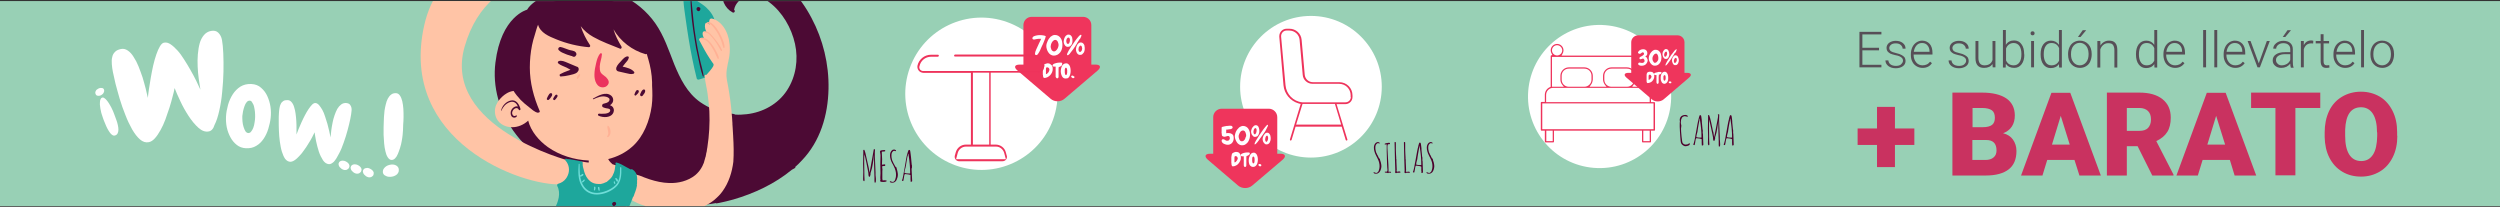 <?xml version="1.0" encoding="UTF-8"?> <svg xmlns="http://www.w3.org/2000/svg" xmlns:xlink="http://www.w3.org/1999/xlink" viewBox="0 0 1366 113"><rect x="0" y="0" width="1366" height="113" fill="#333333" stroke="none"/><defs><clipPath id="a"><path d="m219.6.6h262v112h-262z"></path></clipPath><clipPath id="b"><use xlink:href="#c"></use></clipPath><ellipse id="c" cx="873.7" cy="53" rx="39.1" ry="39.1" transform="matrix(.081 -.997 .997 .081 750.403 919.522)"></ellipse></defs><path d="m1366 112.6h-1366s0-106.1 0-111.7c0-.2 0-.3 0-.3h1366v.3z" fill="#98d0b5"></path><path d="m114.1 71.8c-1.9.4-3.8-.3-5.7-2s-3.7-3.9-5.4-6.5-3.2-5.3-4.5-8.1-2.4-5.2-3.1-7.1c-.2 1.3-.6 2.9-1.1 4.7-.5 1.9-1 3.9-1.7 6s-1.4 4.2-2.2 6.4-1.7 4.1-2.7 5.9-2 3.3-3.1 4.5-2.2 1.9-3.4 2.1c-1.6.3-3.2-.2-4.7-1.5s-2.9-3.1-4.3-5.5c-1.3-2.3-2.6-5-3.7-7.9-1.2-2.9-2.2-5.9-3.1-8.8-.9-3-1.6-5.8-2.3-8.3-.6-2.6-1.1-4.7-1.4-6.3-.3-1.5-.5-2.9-.6-4.3s-.1-2.7.2-3.8c.2-1.2.7-2.1 1.5-2.9.7-.8 1.8-1.3 3.2-1.6s2.6 0 3.8.8 2.3 2 3.2 3.5c1 1.5 1.9 3.2 2.7 5.2s1.5 4 2.2 6c.6 2.1 1.2 4.1 1.7 6.1s.9 3.7 1.2 5.1c.1-1.3.3-2.9.6-4.9.3-1.9.6-4 1-6.2s.8-4.4 1.3-6.6 1.1-4.2 1.7-6 1.3-3.3 2-4.5 1.5-1.9 2.3-2h.1c1.1-.2 2.2.1 3.4.9s2.4 1.9 3.7 3.3 2.5 3.1 3.7 5 2.4 3.8 3.5 5.8 2.2 3.9 3.1 5.8 1.7 3.5 2.3 4.9c-.3-1.7-.6-3.7-.9-5.9s-.5-4.4-.6-6.7-.1-4.5.1-6.7.5-4.2 1-6 1.3-3.3 2.3-4.5 2.3-2 3.9-2.3c1.7-.3 3 0 4 1s1.7 2.3 2 4c.3 1.8.6 4.2.7 7.3s.2 6.4.1 10-.3 7.3-.7 11c-.3 3.7-.9 7.2-1.6 10.3s-1.5 5.7-2.6 7.8c-.6 2.1-1.8 3.3-3.1 3.5z" fill="#fff"></path><path d="m134.4 81c-2-.1-3.6-.7-5-1.8s-2.6-2.5-3.5-4.2-1.6-3.5-2-5.5-.5-4-.4-5.9c.1-2 .5-4.1 1.1-6.3.6-2.1 1.5-4.1 2.6-5.8s2.5-3.1 4.2-4.2c1.7-1 3.6-1.5 5.9-1.4 2.2.1 4 .8 5.4 2.1 1.5 1.3 2.6 2.8 3.4 4.6s1.4 3.7 1.7 5.8.3 4.1.1 5.9c-.2 2-.7 4.1-1.3 6.1s-1.5 3.9-2.6 5.5-2.4 2.9-4 3.8c-1.6 1-3.5 1.4-5.6 1.3zm2-26c-.6 0-1.1.2-1.6.8s-.9 1.3-1.2 2.2-.6 1.8-.8 2.8-.3 1.8-.4 2.6c0 .9 0 1.9.1 3s.3 2.1.6 3 .6 1.7 1 2.3.9.9 1.5 1c.6 0 1.2-.2 1.6-.8.5-.6.9-1.3 1.2-2.1.3-.9.6-1.8.7-2.9.2-1.1.3-2 .3-3 0-.8 0-1.8-.1-2.8s-.3-2-.5-2.9-.6-1.6-1-2.2c-.3-.7-.8-1-1.4-1z" fill="#fff"></path><path d="m179.7 89.7c-1.2-.1-2.3-.8-3.2-2.1-.9-1.4-1.7-3-2.3-4.8-.6-1.9-1.1-3.8-1.5-5.7s-.6-3.6-.8-4.8c-.4.8-.8 1.7-1.4 2.8s-1.2 2.2-2 3.4c-.7 1.2-1.5 2.4-2.4 3.6-.8 1.2-1.7 2.3-2.6 3.2-.9 1-1.7 1.7-2.6 2.3s-1.7.8-2.4.8c-1-.1-1.9-.6-2.7-1.6-.7-1-1.3-2.4-1.8-4s-.8-3.5-1.1-5.4c-.3-2-.4-4-.5-5.9-.1-2-.1-3.8-.1-5.5s0-3.1.1-4.1.1-1.9.3-2.8c.1-.9.4-1.7.7-2.3.3-.7.8-1.2 1.4-1.6s1.3-.5 2.3-.5c.9 0 1.6.4 2.2 1.1s1.1 1.6 1.4 2.7c.4 1.1.6 2.3.8 3.6s.3 2.7.4 4.1.1 2.7.1 4v3.3c.3-.8.7-1.8 1.1-2.9.5-1.1 1-2.4 1.6-3.7s1.2-2.6 1.9-3.9 1.3-2.4 2-3.4 1.3-1.8 1.9-2.4 1.2-.9 1.7-.9h.1c.7 0 1.3.4 2 1.1.6.7 1.2 1.6 1.8 2.6.6 1.1 1.1 2.3 1.5 3.6.5 1.4.9 2.7 1.3 4.1s.7 2.7 1 4 .5 2.4.7 3.4c.1-1.1.2-2.4.4-3.8s.4-2.8.7-4.2.6-2.8 1.1-4.1c.4-1.3 1-2.5 1.5-3.5.6-1 1.3-1.8 2.1-2.4s1.8-.9 2.8-.8c1.1.1 1.9.5 2.3 1.3.5.8.7 1.7.6 2.8-.1 1.2-.3 2.7-.7 4.6s-.9 4-1.5 6.2-1.3 4.5-2.1 6.7c-.8 2.3-1.6 4.3-2.6 6.1-.9 1.8-1.8 3.3-2.8 4.4-.9.8-1.8 1.4-2.7 1.3z" fill="#fff"></path><path d="m190.8 91.4c-.1.3-.2.6-.5.8-.2.2-.5.4-.7.5-.3.1-.6.2-.9.2s-.6 0-.9-.1c-.4-.1-.7-.3-1.1-.5-.4-.3-.7-.6-1-.9s-.5-.7-.6-1.1-.2-.8 0-1.2c.2-.6.6-1 1.3-1.2.6-.2 1.3-.1 1.8 0 .4.1.7.3 1.1.5s.7.5 1 .8.5.7.6 1.1c.1.3.1.7-.1 1.1z" fill="#fff"></path><path d="m197.4 93.4c-.1.3-.2.6-.5.8-.2.2-.5.4-.7.5-.3.1-.6.2-.9.2s-.6 0-.9-.1c-.4-.1-.7-.3-1.1-.5-.4-.3-.7-.6-1-.9s-.5-.7-.6-1.1-.2-.8 0-1.2c.2-.6.6-1 1.3-1.2.6-.2 1.3-.1 1.8 0 .4.1.7.3 1.1.5s.7.5 1 .8.5.7.6 1.1c.1.3.1.7-.1 1.1z" fill="#fff"></path><path d="m204.1 95.4c-.1.3-.2.6-.5.8-.2.2-.5.4-.7.5-.3.1-.6.2-.9.2s-.6 0-.9-.1c-.4-.1-.7-.3-1.1-.5-.4-.3-.7-.6-1-.9s-.5-.7-.6-1.1-.2-.8 0-1.2c.2-.6.6-1 1.3-1.2.6-.2 1.3-.2 1.8 0 .4.1.7.3 1.1.5s.7.5 1 .8.5.7.6 1.1c0 .3 0 .7-.1 1.1z" fill="#fff"></path><path d="m56.8 48.9c.1.3.2.7.1 1s-.2.7-.4 1-.5.6-.8.8-.6.4-.9.5c-.5.2-1 .2-1.5.1s-.9-.4-1.1-1c-.1-.4-.2-.7-.1-1s.2-.6.4-.9.4-.5.8-.7c.3-.2.6-.4.9-.5.5-.2 1-.2 1.5-.1.5 0 .9.3 1.1.8zm5.5 13.2c.2.4.4 1 .6 1.6.3.7.5 1.4.8 2.2s.5 1.6.7 2.5.3 1.7.3 2.4-.1 1.4-.4 2-.7 1-1.4 1.2c-.5.2-1 .1-1.5-.2s-1-.8-1.4-1.4-.9-1.3-1.3-2.1-.8-1.6-1.1-2.4-.6-1.6-.9-2.2c-.2-.7-.5-1.2-.6-1.7-.1-.4-.3-.9-.5-1.5s-.4-1.3-.5-2c-.2-.7-.3-1.5-.4-2.3s-.2-1.5-.1-2.2c0-.7.1-1.3.3-1.7.2-.5.5-.8.8-.9.4-.2.9-.1 1.3.2.5.3.9.7 1.3 1.2s.9 1.1 1.3 1.8.8 1.4 1.2 2.1c.3.7.6 1.3.9 1.9.3.8.5 1.2.6 1.5z" fill="#fff"></path><path d="m220.2 71.2c0 .6-.1 1.4-.2 2.5s-.3 2.2-.5 3.4-.5 2.4-.9 3.7c-.4 1.2-.8 2.4-1.2 3.3-.4 1-.9 1.8-1.5 2.4s-1.2.9-1.9.9c-.8 0-1.5-.5-2.1-1.4s-1-1.9-1.3-3.3c-.3-1.3-.6-2.8-.7-4.3-.1-1.6-.2-3.1-.3-4.7 0-1.5 0-2.9 0-4.2s.1-2.3.1-3 .1-1.6.1-2.6c.1-1.1.2-2.2.3-3.4.2-1.2.4-2.4.7-3.5.3-1.2.6-2.2 1.1-3.1s1.1-1.7 1.8-2.2c.7-.6 1.6-.8 2.6-.8.9 0 1.7.5 2.2 1.3.6.8 1 1.9 1.3 3.1.3 1.3.5 2.7.6 4.2s.1 3.1.1 4.5c0 1.5-.1 2.9-.2 4.1 0 1.4-.1 2.4-.1 3.1zm-2.3 21.9c0 .7-.2 1.2-.6 1.7-.3.5-.8.8-1.3 1.1s-1.1.5-1.7.6-1.2.2-1.7.1c-.8 0-1.6-.3-2.4-.8-.7-.5-1.1-1.2-1-2.2 0-.6.2-1.1.6-1.6s.8-.9 1.3-1.2 1.1-.6 1.7-.7c.6-.2 1.2-.2 1.7-.2.9 0 1.7.3 2.4.8.8.7 1.1 1.4 1 2.4z" fill="#fff"></path><g fill="#574f57"><path d="m1026.7 27.5h-9.1v7.9h10.4v1.4h-12v-19.4h12v1.4h-10.4v7.3h9.1z"></path><path d="m1039.8 33.2c0-.8-.3-1.4-1-1.9s-1.6-.9-2.9-1.1c-1.3-.3-2.3-.6-3-.9-.7-.4-1.2-.8-1.6-1.3-.3-.5-.5-1.1-.5-1.8 0-1.1.5-2.1 1.4-2.8 1-.7 2.2-1.1 3.6-1.1 1.6 0 2.9.4 3.9 1.2s1.5 1.8 1.5 3.1h-1.6c0-.8-.4-1.5-1.1-2.1s-1.6-.8-2.7-.8c-1 0-1.9.2-2.5.7s-1 1.1-1 1.8.3 1.3.8 1.7 1.5.8 2.9 1.1 2.4.7 3.1 1.1 1.2.8 1.6 1.3c.3.5.5 1.2.5 1.9 0 1.2-.5 2.2-1.5 2.9s-2.3 1.1-3.8 1.1c-1.7 0-3-.4-4.1-1.2-1-.8-1.6-1.8-1.6-3.1h1.6c.1.9.5 1.7 1.2 2.2s1.7.8 2.9.8c1.1 0 2-.2 2.7-.7.8-.8 1.2-1.4 1.2-2.1z"></path><path d="m1050.5 37.1c-1.2 0-2.3-.3-3.3-.9s-1.8-1.4-2.3-2.5c-.6-1.1-.8-2.3-.8-3.6v-.6c0-1.4.3-2.6.8-3.7s1.3-2 2.2-2.6 2-1 3.1-1c1.7 0 3.1.6 4.2 1.8 1 1.2 1.5 2.8 1.5 4.9v.9h-10.3v.2c0 1.6.5 3 1.4 4.1s2.1 1.6 3.5 1.6c.9 0 1.6-.2 2.3-.5s1.2-.8 1.8-1.5l1 .8c-1.1 1.7-2.8 2.6-5.1 2.6zm-.3-13.6c-1.2 0-2.2.4-3 1.3s-1.3 2.1-1.5 3.5h8.6v-.2c0-1.4-.4-2.5-1.2-3.4-.7-.8-1.7-1.2-2.9-1.2z"></path><path d="m1074.3 33.2c0-.8-.3-1.4-1-1.9s-1.6-.9-2.9-1.1c-1.3-.3-2.3-.6-3-.9-.7-.4-1.2-.8-1.6-1.3-.3-.5-.5-1.1-.5-1.8 0-1.1.5-2.1 1.4-2.8 1-.7 2.2-1.1 3.6-1.1 1.6 0 2.9.4 3.9 1.2s1.5 1.8 1.5 3.1h-1.6c0-.8-.4-1.5-1.1-2.1s-1.6-.8-2.7-.8c-1 0-1.9.2-2.5.7s-1 1.1-1 1.8.3 1.3.8 1.7 1.5.8 2.9 1.1 2.4.7 3.1 1.1 1.2.8 1.6 1.3c.3.5.5 1.2.5 1.9 0 1.2-.5 2.2-1.5 2.9s-2.3 1.1-3.8 1.1c-1.7 0-3-.4-4.1-1.2-1-.8-1.6-1.8-1.6-3.1h1.6c.1.9.5 1.7 1.2 2.2s1.7.8 2.9.8c1.1 0 2-.2 2.7-.7.9-.8 1.2-1.4 1.2-2.1z"></path><path d="m1088.7 35c-1 1.4-2.5 2.1-4.6 2.1-1.5 0-2.7-.4-3.5-1.3s-1.2-2.2-1.2-4v-9.4h1.6v9.2c0 2.7 1.1 4.1 3.3 4.1 2.3 0 3.8-1 4.4-2.9v-10.4h1.6v14.4h-1.5z"></path><path d="m1106.1 29.8c0 2.2-.5 4-1.5 5.3s-2.3 2-4 2c-2 0-3.5-.7-4.6-2.2l-.1 2h-1.5v-20.5h1.6v8.1c1-1.6 2.5-2.4 4.5-2.4 1.7 0 3.1.7 4 2 1 1.3 1.5 3.1 1.5 5.4v.3zm-1.6-.3c0-1.9-.4-3.4-1.1-4.4s-1.8-1.6-3.1-1.6c-1 0-1.9.3-2.6.8s-1.2 1.2-1.6 2.2v6.5c.8 1.8 2.2 2.7 4.2 2.7 1.3 0 2.3-.5 3.1-1.6s1.1-2.6 1.1-4.6z"></path><path d="m1109.5 18.2c0-.3.1-.6.3-.8s.5-.3.8-.3.6.1.8.3.3.5.3.8-.1.6-.3.8-.5.3-.8.3-.6-.1-.8-.3-.3-.5-.3-.8zm1.9 18.6h-1.6v-14.4h1.6z"></path><path d="m1115 29.5c0-2.2.5-4 1.5-5.3s2.4-2 4.1-2c1.9 0 3.4.8 4.4 2.3v-8.1h1.6v20.5h-1.5l-.1-1.9c-1 1.5-2.5 2.2-4.5 2.2-1.7 0-3-.7-4-2s-1.5-3.1-1.5-5.4zm1.7.3c0 1.8.4 3.3 1.1 4.3.7 1.1 1.8 1.6 3.1 1.6 2 0 3.4-.9 4.2-2.6v-6.8c-.8-1.9-2.2-2.8-4.2-2.8-1.3 0-2.4.5-3.1 1.6-.8 1.1-1.1 2.6-1.1 4.7z"></path><path d="m1130 29.4c0-1.4.3-2.6.8-3.7s1.3-2 2.3-2.6 2.1-.9 3.3-.9c1.9 0 3.5.7 4.7 2s1.8 3.1 1.8 5.3v.3c0 1.4-.3 2.6-.8 3.8s-1.3 2-2.3 2.6-2.1.9-3.3.9c-1.9 0-3.5-.7-4.7-2s-1.8-3.1-1.8-5.3zm1.6.4c0 1.7.4 3.1 1.3 4.2s2.1 1.7 3.5 1.7 2.6-.6 3.5-1.7 1.3-2.6 1.3-4.4v-.3c0-1.1-.2-2.1-.6-3s-1-1.6-1.7-2.1-1.6-.8-2.5-.8c-1.4 0-2.6.6-3.5 1.7s-1.3 2.6-1.3 4.4zm6.4-13.3h1.9l-3.1 3.7h-1.4z"></path><path d="m1147.6 22.4.1 2.5c.5-.9 1.2-1.6 2-2 .8-.5 1.7-.7 2.7-.7 1.5 0 2.7.4 3.4 1.3.8.9 1.1 2.2 1.1 3.9v9.5h-1.6v-9.5c0-1.3-.3-2.2-.8-2.9s-1.4-.9-2.6-.9c-1 0-1.9.3-2.6.9-.8.6-1.3 1.4-1.7 2.5v9.9h-1.6v-14.5z"></path><path d="m1167.1 29.5c0-2.2.5-4 1.5-5.3s2.4-2 4.1-2c1.9 0 3.4.8 4.4 2.3v-8.1h1.6v20.5h-1.5l-.1-1.9c-1 1.5-2.5 2.2-4.5 2.2-1.7 0-3-.7-4-2s-1.5-3.1-1.5-5.4zm1.6.3c0 1.8.4 3.3 1.1 4.3.7 1.1 1.8 1.6 3.1 1.6 2 0 3.4-.9 4.2-2.6v-6.8c-.8-1.9-2.2-2.8-4.2-2.8-1.3 0-2.4.5-3.1 1.6s-1.1 2.6-1.1 4.7z"></path><path d="m1188.5 37.1c-1.2 0-2.3-.3-3.3-.9s-1.8-1.4-2.3-2.5-.8-2.3-.8-3.6v-.6c0-1.4.3-2.6.8-3.7s1.3-2 2.2-2.6c1-.6 2-1 3.1-1 1.7 0 3.1.6 4.2 1.8 1 1.2 1.5 2.8 1.5 4.9v.9h-10.3v.2c0 1.6.5 3 1.4 4.1s2.1 1.6 3.5 1.6c.9 0 1.6-.2 2.3-.5s1.2-.8 1.8-1.5l1 .8c-1.2 1.7-2.9 2.6-5.1 2.6zm-.3-13.6c-1.2 0-2.2.4-3 1.3s-1.3 2.1-1.5 3.5h8.6v-.2c0-1.4-.4-2.5-1.2-3.4-.8-.8-1.7-1.2-2.9-1.2z"></path><path d="m1205.4 36.8h-1.6v-20.4h1.6z"></path><path d="m1211.5 36.8h-1.6v-20.4h1.6z"></path><path d="m1221.4 37.1c-1.2 0-2.3-.3-3.3-.9s-1.8-1.4-2.3-2.5c-.6-1.1-.8-2.3-.8-3.6v-.6c0-1.4.3-2.6.8-3.7s1.3-2 2.2-2.6 2-1 3.1-1c1.7 0 3.1.6 4.2 1.8 1 1.2 1.5 2.8 1.5 4.9v.9h-10.3v.2c0 1.6.5 3 1.4 4.1s2.1 1.6 3.5 1.6c.9 0 1.6-.2 2.3-.5s1.2-.8 1.8-1.5l1 .8c-1.2 1.7-2.9 2.6-5.1 2.6zm-.3-13.6c-1.2 0-2.2.4-3 1.3s-1.3 2.1-1.5 3.5h8.6v-.2c0-1.4-.4-2.5-1.2-3.4-.7-.8-1.7-1.2-2.9-1.2z"></path><path d="m1234.2 34.6 4.4-12.2h1.6l-5.4 14.4h-1.3l-5.4-14.4h1.6z"></path><path d="m1251.7 36.8c-.2-.5-.3-1.1-.3-2-.6.7-1.3 1.3-2.1 1.7-.9.4-1.8.6-2.8.6-1.4 0-2.5-.4-3.4-1.2s-1.3-1.7-1.3-2.9c0-1.4.6-2.5 1.8-3.3s2.8-1.2 4.9-1.2h2.9v-1.6c0-1-.3-1.8-1-2.4-.6-.6-1.6-.9-2.8-.9-1.1 0-2 .3-2.8.9-.7.6-1.1 1.3-1.1 2.1h-1.6c0-1.1.5-2.1 1.6-3s2.4-1.3 3.9-1.3c1.6 0 2.9.4 3.8 1.2s1.4 1.9 1.4 3.4v6.8c0 1.4.1 2.4.4 3.1v.2h-1.5zm-5-1.1c1.1 0 2-.3 2.9-.8.8-.5 1.4-1.2 1.8-2.1v-3.2h-2.8c-1.6 0-2.8.3-3.7.9s-1.3 1.3-1.3 2.3c0 .8.3 1.5.9 2 .5.6 1.3.9 2.2.9zm3.2-19.2h1.9l-3.1 3.7h-1.4z"></path><path d="m1263.9 23.8c-.3-.1-.7-.1-1.1-.1-1 0-1.8.3-2.5.8-.7.6-1.2 1.4-1.5 2.4v9.9h-1.6v-14.4h1.6v2.3c.8-1.7 2.2-2.6 4.1-2.6.4 0 .8.1 1.1.2z"></path><path d="m1269.6 18.7v3.7h3v1.3h-3v9.6c0 .8.1 1.4.4 1.8s.8.6 1.4.6c.3 0 .7 0 1.3-.1l.1 1.3c-.4.1-1 .2-1.7.2-1.1 0-1.9-.3-2.4-1-.5-.6-.7-1.6-.7-2.8v-9.6h-2.7v-1.3h2.7v-3.7z"></path><path d="m1281.4 37.1c-1.2 0-2.3-.3-3.3-.9s-1.8-1.4-2.3-2.5c-.6-1.1-.8-2.3-.8-3.6v-.6c0-1.4.3-2.6.8-3.7s1.3-2 2.2-2.6 2-1 3.1-1c1.7 0 3.1.6 4.2 1.8 1 1.2 1.5 2.8 1.5 4.9v.9h-10.3v.2c0 1.6.5 3 1.4 4.1s2.1 1.6 3.5 1.6c.9 0 1.6-.2 2.3-.5s1.2-.8 1.8-1.5l1 .8c-1.1 1.7-2.8 2.6-5.1 2.6zm-.2-13.6c-1.2 0-2.2.4-3 1.3s-1.3 2.1-1.5 3.5h8.6v-.2c0-1.4-.4-2.5-1.2-3.4-.8-.8-1.7-1.2-2.9-1.2z"></path><path d="m1291.7 36.8h-1.6v-20.4h1.6z"></path><path d="m1295.2 29.4c0-1.4.3-2.6.8-3.7s1.3-2 2.3-2.6 2.1-.9 3.3-.9c1.9 0 3.5.7 4.7 2s1.8 3.1 1.8 5.3v.3c0 1.4-.3 2.6-.8 3.8s-1.3 2-2.3 2.6-2.1.9-3.3.9c-1.9 0-3.5-.7-4.7-2s-1.8-3.1-1.8-5.3zm1.6.4c0 1.7.4 3.1 1.3 4.2s2.1 1.7 3.5 1.7 2.6-.6 3.5-1.7 1.3-2.6 1.3-4.4v-.3c0-1.1-.2-2.1-.6-3s-1-1.6-1.7-2.1-1.6-.8-2.5-.8c-1.4 0-2.6.6-3.5 1.7s-1.3 2.6-1.3 4.4z"></path></g><path d="m1035.4 70.2h10.6v9h-10.6v12.1h-9.8v-12.1h-10.6v-9h10.6v-11.8h9.8z" fill="#c93260"></path><path d="m1066.8 95.9v-45.3h16.2c5.8 0 10.2 1.1 13.3 3.2 3 2.1 4.6 5.2 4.6 9.3 0 2.3-.5 4.3-1.6 6s-2.7 2.9-4.8 3.7c2.4.6 4.2 1.8 5.4 3.5s1.9 3.8 1.9 6.2c0 4.4-1.4 7.8-4.2 10s-7 3.4-12.5 3.4zm10.9-26.4h5.7c2.4 0 4.1-.5 5.1-1.3s1.5-2.1 1.5-3.8c0-1.9-.5-3.3-1.6-4.1s-2.9-1.3-5.3-1.3h-5.3v10.5zm0 7.1v10.8h7.1c2 0 3.5-.5 4.5-1.4 1.1-.9 1.6-2.2 1.6-3.8 0-3.8-1.9-5.7-5.6-5.7h-7.6z" fill="#c93260"></path><path d="m1133.5 87.4h-14.9l-2.6 8.5h-11.7l16.6-45.2h10.3l16.7 45.2h-11.7zm-12.3-8.4h9.7l-4.9-15.7z" fill="#c93260"></path><path d="m1168 79.9h-5.9v16h-10.9v-45.3h17.8c5.4 0 9.6 1.2 12.6 3.6s4.5 5.7 4.5 10.1c0 3.1-.6 5.8-1.9 7.8-1.3 2.1-3.3 3.7-6 5l9.4 18.3v.5h-11.6zm-5.9-8.4h6.9c2.1 0 3.6-.5 4.7-1.6 1-1.1 1.6-2.6 1.6-4.6s-.5-3.5-1.6-4.6-2.7-1.7-4.7-1.7h-6.9z" fill="#c93260"></path><path d="m1218.4 87.4h-14.9l-2.6 8.5h-11.7l16.6-45.2h10.3l16.7 45.2h-11.8zm-12.3-8.4h9.7l-4.9-15.7z" fill="#c93260"></path><path d="m1267.8 59h-13.6v36.8h-10.9v-36.8h-13.3v-8.4h37.8z" fill="#c93260"></path><path d="m1309.9 74.2c0 4.4-.8 8.3-2.5 11.7s-4 6-7 7.8-6.4 2.8-10.3 2.8-7.3-.9-10.3-2.7-5.3-4.3-7-7.6-2.5-7.1-2.6-11.3v-2.5c0-4.4.8-8.3 2.4-11.7s4-6 7-7.8 6.5-2.8 10.4-2.8c3.8 0 7.2.9 10.3 2.7 3 1.8 5.3 4.4 7 7.8s2.5 7.2 2.5 11.6v2zm-11.1-1.9c0-4.5-.8-7.9-2.3-10.2s-3.7-3.5-6.4-3.5c-5.5 0-8.4 4.1-8.7 12.3v3.3c0 4.4.7 7.8 2.2 10.2s3.7 3.6 6.6 3.6c2.8 0 4.9-1.2 6.4-3.5s2.2-5.7 2.3-10.1v-2.1z" fill="#c93260"></path><g clip-path="url(#a)"><path d="m346.6 110.5c.1 0 .1 0 0 0z" fill="#4c0a34"></path><path d="m399.7 62.1c-2.8-.3-5.5-.9-8.2-1.8-.7-.2-1.3-.5-2-.7-2.4-1-4.7-2.3-6.9-3.8-7.1-5-11-12.9-14.2-20.7-3-7.6-5.6-15.6-10.3-22.3-4.6-6.6-11.1-12-18.4-15.4-8-3.7-16.8-4.9-25.5-3.8-4.8.6-9.6 1.8-14.1 3.4-3.7 1.3-7.3 3.1-10.1 5.8-.8.8-1.5 1.6-2 2.5 0 0-14.2 3.5-17.3 28.9-3.2 25.5 13.5 57.3 60.9 68.1 29.1 6.6 42.3 12.2 59.9 8.6-.1.1-.3.2-.4.3 1.3-.2 2.7-.5 4-.8 1.9-.4 3.7-.9 5.6-1.4 11.4-3.3 22.7-8.6 31.9-16.2.7-.4 1.4-.8 2.1-1.2-.1-.1-.2-.2-.3-.3 1.3-1.1 2.5-2.3 3.7-3.6 10.1-10.5 14.3-24.8 14.6-39.1.3-13.5-3-27-9.3-38.8-3.1-5.9-7-11.4-11.6-16.2s-10.2-9.3-16.9-10.6c-5.7-1.2-12.3 0-16.6 4.3-3.7 3.7-4.8 9.4-2.8 14.2 1 2.3 2.6 4.1 4.8 5.3.9.5 1.7-.9.8-1.4.6-3.7 3.7-6.4 7.2-7.4 4.2-1.1 8.7.7 12 3.2 7.2 5.4 12.2 14.1 14.1 22.8 1.9 8.6.5 17.9-4.4 25.4s-13.2 12-22 13c-2.1.2-4.2.4-6.3.2-.7-.4-1.3-.4-2-.5 0 .6 0 .4 0 0z" fill="#4c0a34"></path><path d="m390.9 24c-.8-5.4-1.3-8.8-1.6-10.9.6.2 1.5-.3 1.4-1.1-.6-3.1-2.5-5.8-4.9-8-1.2-1.1-2.6-2-4-2.9-.9-.5-2.1-1.5-3.2-1.6-.1-.1-.2-.2-.4-.3-1.4-.2-2.8-.4-4.2 0s0 0-.1 0c-.3.1-.6.4-.5.7.2 3.6.8 7.3 1.3 10.9.5 3.5 1 7 1.6 10.6 1.2 7.2 2.6 14.4 4.4 21.5.1.4.6.7 1.1.6 2.2-.7 4.6-1.3 6.6-2.4.1 0 .2-.1.2-.2.8-1 4-5.5 2.3-16.9z" fill="#1ea79c"></path><path d="m317.4 88.4c.8-.1 1.6 0 2.5.2.6.1 1.2.2 1.8.2 0-.3 0-.6 0-1.1-7.8-.3-15.9-2.8-22.3-7.3-4.9-3.5-9.3-8.6-10.8-14.5-2.4 2.3-5.8 3.7-9 3.6-.8 0-1.6-.1-2.4-.3-1.6-.4-3-1.1-4.3-2.3-2.3-2.2-3-5.7-2.1-8.7.2-.5.3-1 .6-1.4.3-.8.8-1.5 1.3-2.1 1.1-1.4 2.5-2.7 4-3.6 1.1-.7 2.4-1.2 3.8-1.4.2 0 .3-.1.5-.1-.1-.5 7.4-4.7 7.4-12.4 0-3.1.2-6.3.7-9.4-.9-6.3-.1-16.8 13.7-20.4 2.4-.8 5.2-1.4 8.5-1.8 24.5-2.6 41 7.5 42.1 22.9.1.4.1.9.1 1.3.2.7.4 1.4.6 2.1 0 .1.1.2.1.3 1.2 4.1 2 8.4 2.1 12.7v1.8c.2 3.7.3 7.5-.2 11.2-1.1 8-4.4 16.7-10.6 22.2-3.8 3.4-8.3 5.6-13.1 6.8h-.1c.5 1.2 2.3 2.8 2.3 2.8l7 2.4s-4.8 14.5-16.7 10.2c-12.3-4.2-7.5-13.9-7.5-13.9z" fill="#ffc4a6"></path><path d="m311.2 87.9s-70.1-18.3-57.3-62.5c13.7-47.7 63.3-39.8 78-36.2 14.7 3.6 33-3.2 33-3.2s19.9 2.8 21.1-2-10-6-10-6 8-21.9 2.4-22.7-6.4 11.1-6.4 11.1-6-1.6-7.6 1.2c-1.6-2.8-4.8-2.4-5.6-.4 2-10.7.8-13.5-2.4-13.9s-4.4 15.9-8 17.9-102.3-21.1-116.6 42.6 53.8 88.1 75 86.9c21.3-1.2 4.4-12.8 4.4-12.8z" fill="#ffc4a6"></path><path d="m400.6 74.4c-.1-1.1-.1-2.3-.2-3.4 0-.6-.1-1.1-.1-1.7 0-.5-.1-.9-.1-1.4 0-.1 0-.1 0-.2s0-.3 0-.4c0-.5-.1-.9-.1-1.4 0-.6-.1-1.1-.1-1.7-.1-1.1-.2-2.1-.3-3.2v-.1s0 0 0-.1c0-.4-.1-.7-.1-1.1 0-.3-.1-.5-.1-.8 0 0 0 0 0-.1-.5-5-1.3-10-2.3-15-.5-2.8-.3-5.2.3-8 .2-.8.2-1.6.5-2.4.3-.1 0-.1 0-.2 1-3.8 1-8.1.2-11.9-.7-3.2-2.2-6.3-4.6-8.6-.6-.6-2.2-1.8-3.6-2.3-.8-.3-1.5-.4-1.9-.1-.3.2-.5.6-.6 1.3-.1.6.1 1.3.2 1.9-.3-.3-.6-.5-.9-.8-.5-.4-1.3-.3-1.5.4-.4 1.7.1 3.1.8 4.6-.3-.2-.6-.4-.8-.5-.5-.3-1.1 0-1.3.5-.3 1 .1 2.1.6 3-.7-.2-1.3-.2-2 .1-.5.2-.7.7-.5 1.2 1.8 3.4 3.6 6.8 5.7 10 .5.7 1 1.5 1.5 2.2s.9.9.4 2c-.2.4-.5.8-.7 1.1-.7 1-1.5 1.9-2.3 2.8-.2.3-.5.5-.7.8-.4-.2-1 .1-1 .5 0 .3 0 .5.1.8.3 3 1.1 5.9 1.5 8.8.2 1.6.4 3.3.6 5 .1.7.1 1.4.2 2.1v.1c.1.9.1 1.8.2 2.6.3 6.6-.1 13.2-1.1 19.7-.1.4-.1.7-.2 1.1 0 .3-.1.5-.1.8 0 .2-.1.4-.1.6 0 .1 0 .2-.1.3 0 .1-.1.3-.1.4 0 .2-.1.4-.1.7 0 .2-.1.4-.1.5 0 .2-.1.3-.1.5s-.1.4-.2.6c0 .1-.1.3-.1.4s-.1.3-.1.4c-.1.3-.2.7-.3 1 0 .1-.1.2-.1.3v.1c0 .1-.1.3-.1.4-.1.4-.3.8-.5 1.2-.1.2-.1.3-.2.5-.2.5-.5 1-.8 1.5-.8 1.4-1.9 2.7-3.3 3.9-4 3.2-9.3 4.5-14.3 4.3-3.6-.1-7.2-.9-10.6-2-1.9-.6-3.8-1.4-5.6-2.1l-6.5-1.8-1.1 20.5 2.4-5.9c2.7 1.9 5.9 3.1 9.1 4.1 4.4 1.4 9 2.5 13.7 2.8 8.1.6 16.6-1.1 23.1-6.2 1-.8 1.9-1.7 2.8-2.6.7-.7 1.3-1.5 1.9-2.3 3.4-4.7 5.2-10.4 5.9-16.1.3-4.4.2-9.2-.1-14z" fill="#ffc4a6"></path><path d="m315.1 36.4c-1.7-.7-3.3-1.4-5-2.1-1.4-.6-3.3-1.5-4.8-.9-.5.2-.7.8-.3 1.2 1.2 1.1 3.1 1.6 4.5 2.3.7.4 1.4.8 2.2 1.2-.5.2-1 .5-1.5.6-1.4.5-2.8 1.1-4.1 1.8-.6.3-.3 1.3.3 1.3 1.6-.1 3.1-.3 4.7-.7 1.5-.4 3.2-.6 4.3-1.6.1-.1.2-.3.3-.4.8-.8.7-2.5-.6-2.7z" fill="#4c0a34"></path><path d="m346.5 39.3c-1.3-1.7-4-2.4-6.3-2.9.4-.6.9-1.2 1.4-1.8.8-.9 1.8-1.9 2-3.2 0-.3-.3-.6-.6-.6-1.4 0-2.5 1.3-3.4 2.3-1 1.1-2.3 2.3-2.8 3.7 0 .2-.1.3-.1.5v.6c.1.5.6 1 1.1 1.1 1.5.3 2.9.7 4.4 1 1.3.3 2.6.7 3.9.3.4-.1.7-.7.4-1z" fill="#4c0a34"></path><path d="m334.3 58c-.3-.2-.6-.4-1-.5.5-.3 1-.8 1.3-1.3.8-1.3.5-2.9-.6-3.9-3-2.5-7.1 0-9.9 1.5-.3.2 0 .6.2.4 2.2-1 4.6-2 7-1.3 1.1.3 2.3 1 1.5 2.3-.6 1-2.1 1.2-3.1 1.5-.8.2-1 1.5-.2 1.9.7.3 1.3.5 2 .6s2.1.2 1.9 1.3c-.4 2-4.7 1.7-6.1 1.6-.6 0-.8.8-.3 1.1 2.5 1.2 7 1.3 8.2-1.8.5-1.2.2-2.6-.9-3.4z" fill="#4c0a34"></path><path d="m331.4 42.5c-.1-.2-.2-.3-.3-.4s-.2-.1-.3-.2c-.8-.7-1.9-1.3-2.5-2.2s-.6-2.3-.6-3.4c.1-2.3 1.1-4.4 1.2-6.7 0-.4-.3-.5-.5-.5-.1-.1-.3 0-.4.1-1.3 1.4-1.9 3.6-2.3 5.4-.5 2-.9 4.1-.9 6.2-.1 3 1.2 7.3 5 6.9 1.3-.1 2.4-1 2.8-2.3.2-1.1-.4-2.1-1.2-2.9z" fill="#eb335e"></path><path d="m353.7 21.3c-.6-2.5-1.7-4.9-2.9-7.1-2.7-4.5-6.5-8.3-11-11-9.8-5.8-21.8-6.4-32.6-3.6-6.1 1.6-12.9 3.9-17.5 8.4 0 0-.1.1-.1.1-1-.2-2.2.2-3.1.6-1.8.9-3 2.7-4.1 4.4-2.2 3.4-3.9 7.1-4.9 11-1.7 6.5-1.8 14.1.8 20.5-.1.1-.1.2-.1.3.6 1.6 1.3 3.1 2.2 4.5 0 0 0 .1.1.1 1.1 1.8 2.5 3.5 4 5.1 1.4 1.4 2.9 2.7 4.5 3.9 1.4 1.1 3.1 2.8 4.9 3.1.1 0 .3-.1.4-.1.4 0 .8-.4.6-.8-3.3-7.6-5.4-15.5-5.4-23.8 0-4.1.4-8.2 1.2-12.2.4-1.9.9-3.8 1.5-5.6s1-3.8 1.8-5.6c1.2 4.4 6 6.4 10 8 5.6 2.3 11.8 3.8 17.8 4.3.5 0 .9-.6.6-1.1-2.2-3.3-3.9-6.7-5.1-10.4 1.8 2.4 4.2 4.4 6.9 5.9 4.6 2.6 9.7 4.4 14.6 6.4.6.3 1.1-.6.8-1.1-1.8-3-3.4-6.1-4.4-9.5 3.8 6.6 10.2 11.5 17.5 13.6.3.1.5 0 .7-.1s.3-.3.3-.6c.3.2.7.1.8-.3.5-2.3-.2-5.1-.8-7.3z" fill="#4c0a34"></path><path d="m299.9 54.5c.5-.4.8-.9 1.1-1.3.3-.5.8-1 .7-1.6 0-.4-.4-.9-.9-.7-.6.2-.9.8-1.2 1.3s-.6 1.1-.8 1.7.6 1 1.1.6z" fill="#4c0a34"></path><path d="m303.3 54.5c.3-.4.7-.7.9-1.1.3-.4.6-.9.4-1.3-.1-.2-.3-.4-.5-.4-.5 0-.9.5-1.1.9-.3.4-.5.8-.7 1.2-.4.5.5 1.3 1 .7z" fill="#4c0a34"></path><path d="m347.6 52c.6-.7 1.7-1.3 1.4-2.4-.1-.2-.3-.4-.5-.4s-.5 0-.6.1c-.2.1-.4.4-.5.6-.3.4-.4.8-.6 1.3-.5.7.3 1.4.8.8z" fill="#4c0a34"></path><path d="m351.2 52.2c.6-.8 1.5-1.7 1.3-2.8 0-.4-.6-.6-.9-.5-1 .4-1.4 1.6-1.8 2.5-.3 1 .8 1.6 1.4.8z" fill="#4c0a34"></path><path d="m314.5 28.5c-.8-.9-2.6-.9-3.7-1.3-1.4-.4-2.9-1.2-4.4-1.5-1-.2-1.9 1-1 1.8 1 1 2.3 1.5 3.6 2 .6.3 1.3.5 2 .7.3.1.6.2.9.3.2.1.4.1.6.1.6.6 1.7.7 2.2-.3 0 0 0-.1.1-.1.3-.5.2-1.1-.3-1.7z" fill="#4c0a34"></path><path d="m348.1 96.8c-.1-.9-.3-1.7-.7-2.4 0 0 0-.1-.1-.1-.4-.7-1-1.3-1.7-1.7-.1-.1-.2-.1-.3-.1h-.1s0 0-.1 0-.2 0-.2 0 0 0-.1 0-.1.1-.2.1c-.8-.5-1.7-.9-2.4-1.3-1.7-1-3.4-2-5.3-2.5-.5-.1-.9.5-.5.8h.1c-.1.1-.1.2-.1.3-.1.2-.2.5-.2.7-.1.4-.1.8-.2 1.3v.1c0 .3-.1.7-.2 1v.1.1c-.2.8-.5 1.6-.9 2.3v.1c-.3.6-.6 1.1-1 1.6-.7.8-1.5 1.4-2.4 2.2-.1 0-.2.1-.3.1-1 .5-2.1.9-3.2 1.1v-.1c-.1 0-.2 0-.2 0-.3 0-.7.1-1.1 0-4.7-.1-7.1-4.2-7.9-8.4 0-.1-.1-.1-.1-.2 0-.5-.3-1-.3-1.5 0-.3 0-.5 0-.7 0-.2 0-.3 0-.5v-.1s0 0 0-.1c0-.3-.1-.6-.4-.7-.1-.1-.2-.1-.3-.1-1.5-.3-3.1-.7-4.6-.9-1.1-.2-2.3-.4-3.4-.4s0 0 0-.1c-.6-.5-1.3.3-.8.8 2.2 2.4 2.5 5.7 1.3 8.3-.2.6-.6 1.1-.9 1.6-1 1.4-2.5 2.4-4.3 2.9-.5.1-.7.7-.5 1.2 2.1 4 .5 8.8-1.5 12.5-1.9 3.6-4.5 6.9-7.3 9.8-5.6 5.8-12.5 10.4-19.8 14-8.3 4.2-17.1 7.1-25.9 10-8.3 2.8-16.8 5.4-24.7 9.3-3.7 1.9-7 4.4-10.5 6.8-18.4 12.6-16.3 33.7-16.3 33.7h108.2c-5.5-11.4-7.7-24.7-1.6-36.1 2.9-5.5 7.4-9.8 11.9-13.9 4.7-4.2 9.5-8.4 13.6-13.3 2.3-2.8 4.5-5.8 6.4-9 .9-1.5 2.1-3.3 2.6-5.1.2-.3.3-.5.5-.7.9-1.3 1.7-2.7 2.4-4.1s1.4-2.8 2-4.2h-.1c.3-.5.4-1 .7-1.5h-.1-.1.1c.3-.5.5-1.1.7-1.7h.1s0-.1.1-.1h-.1-.1c0-.2.2-.3.3-.5h.1v-.1s.1-.1.1-.1c.2-.7.5-1.3.7-2 0-.1 0-.1.1-.2.1-.2.1-.4.2-.6.1-.2.1-.4.2-.6s.1-.4.2-.6c0-.1.1-.3.1-.4.2-.7.3-1.3.4-2h-.1-.1c.3-.5.2-1.1.2-1.6 0-.3 0-.6 0-.9v-.1h.1c-.1-.6 0-1.1-.1-1.5z" fill="#1ea79c"></path><path d="m359-31.8c1.1-2.5 4.2-2.4 5.4 0 .9 1.8 1.1 4.5.9 6.5-.2 2.3-1.7 4.4-4.2 4.6-3.8.3-1.5-4.4-.2-5.9.5-.5-.3-1.3-.8-.8-1.6 1.7-3.7 5.9-.7 7.4 2.6 1.3 5.8-1.2 6.5-3.7.5-1.7.2-3.4 0-5.1-.3-1.6-.5-3.4-1.8-4.7-1.8-1.7-4.9-1-5.5 1.5 0 .2.3.4.4.2z" fill="#ffb195"></path><path d="m365.2-31.7c1.5-1.7 3.8-2.6 5.4-.6 1.1 1.3 1.7 3 1.9 4.7.1 1.6-.3 3.5-1.4 4.7-1 1.1-2.4 1.1-2.8-.4-.3-1 0-2-.2-3-.1-.3-.6-.4-.7-.1-.9 1.9-.3 5.6 2.4 5.4 2.5-.2 3.7-3.4 3.9-5.5.2-2.5-.9-5.5-2.8-7.1-2.1-1.7-4.8-.6-6 1.5-.2.3.1.6.3.4z" fill="#ffb195"></path><path d="m382.9 21.5c3-.4 4.7 2.1 6.1 4.4.6.9 1.1 1.8 1.6 2.8.5 1.1.9 2.3 1.5 3.3.2.3.7.2.7-.2-.1-1.4-1-2.8-1.6-4-.7-1.4-1.6-2.7-2.5-3.9-1.3-1.7-3.6-4.1-6-2.8-.2.1 0 .4.2.4z" fill="#ffb195"></path><path d="m384.8 17.8c2.1-.7 4.5 2.9 5.7 4.4 1.3 1.7 2.3 3.6 3.4 5.5.2.4.8.1.6-.4-1.1-2.6-3-5-4.8-7.1-1.1-1.2-3.2-4.1-5-2.7-.2.1-.1.4.1.3z" fill="#ffb195"></path><path d="m386.6 13c0-.2 1.2.1 1.3.1.4.2.7.5 1.1.8.4.4.8.9 1.2 1.4.9 1.1 1.6 2.3 2.3 3.5s1.2 2.5 1.7 3.8c.4 1.1.6 2.4 1.1 3.5.2.3.6.1.6-.2.1-1.8-.8-3.8-1.5-5.4-.8-1.8-1.8-3.6-3-5.2-.9-1.2-2-2.6-3.5-3.1-.8-.3-2-.3-1.8.9.1.2.5.2.5-.1z" fill="#ffb195"></path><path d="m316.2 89.7c-.3 4-.5 8.4 1.7 12 1.8 3.1 4.9 4.7 8.5 4.6s7.5-1.7 10.1-4.1c3-2.7 3.1-6.8 3-10.5 0-.5-.7-.5-.7 0 0 3.4 0 7.2-2.7 9.7-2.5 2.3-6.3 3.8-9.7 4-3.5.1-6.5-1.6-8.1-4.8-1.7-3.4-1.6-7.2-1.6-10.9-.1-.3-.5-.3-.5 0z" fill="#6fddd8"></path><path d="m316.9 96.5c.3 0 .6 0 1-.2.3-.1.6-.3.8-.6.3-.4-.2-.9-.6-.6s-.8.7-1.3.8c-.3.1-.2.7.1.6z" fill="#6fddd8"></path><path d="m318.4 99.7c.2-.2.5-.4.7-.6s.5-.5.4-.8c0-.1-.1-.2-.3-.2-.3 0-.4.3-.6.5s-.4.4-.6.6.1.6.4.5z" fill="#6fddd8"></path><path d="m325.1 103.9c.2-.5.5-1.5 0-1.9-.1-.1-.3-.1-.4.1-.2.2-.1.5-.1.8s-.1.6-.1.9.5.4.6.1z" fill="#6fddd8"></path><path d="m327.7 103.9c-.1-.5-.1-1-.2-1.5-.1-.4-.8-.4-.8.1s.2 1 .3 1.4c.1.5.8.4.7 0z" fill="#6fddd8"></path><path d="m336.2 100.1c-.1-.3-.2-.6-.3-.9-.1-.1-.2-.2-.3-.2h.2c-.1-.1-.3 0-.4.2v.1c0-.1.1-.1.1-.2-.1.1-.2.3-.2.4.1.3.2.6.4.9 0 .4.6.1.5-.3z" fill="#6fddd8"></path><path d="m337.7 98.9c0-.6-.4-1.3-1-1.6-.3-.2-.6.2-.5.5.1.2.3.4.4.7.1.2.3.4.4.7.3.2.7 0 .7-.3z" fill="#6fddd8"></path><path d="m332.2 74.9c2-.9 1.7-5 .1-6.2-.2-.1-.4.1-.4.3-.2 1.8 1.2 3.7-.1 5.4-.2.3.1.7.4.5z" fill="#ffb195"></path><path d="m316.4 40.5c-.3.3-.6.6-.8 1s-.4.7-.5 1.2c0 .2.2.5.5.4.3-.2.6-.5.8-.9.2-.3.5-.7.6-1.1s-.3-.8-.6-.6z" fill="#ffb195"></path><g fill="#4c0a34"><path d="m384.5 41.5c-.5-3.3-1.6-6.6-2.3-10-.7-3.3-1.4-6.7-1.9-10-1.2-6.9-1.7-13.8-2.4-20.7 0-.4-.6-.4-.6 0 .2 6.8 1.1 13.7 2.2 20.4.5 3.4 1.1 6.7 1.9 10 .7 3.4 1.4 7.1 2.6 10.4.1.4.6.3.5-.1z"></path><path d="m382.7 4.8c0-.1 0-.2-.1-.4 0-.1-.1-.2-.2-.2-.4-.5-1.2-.5-1.6 0-.5.6-.2 1.5.5 1.8.2.1.3.1.5.1.3 0 .4-.2.6-.4.1-.1.2-.3.2-.4.1-.2.1-.4.1-.5z"></path><path d="m310.7 115c-.1 0-.2 0-.2 0-.2-.1-.4-.1-.5 0-.6.3-.8 1.1-.6 1.7.1.4.4.7.8.8s.8-.1 1.1-.5c.3-.6.2-1.7-.6-2z"></path><path d="m336.4 110.6c-.5-.5-1.4-.3-1.8.3-.2.3-.2.7 0 1.1.2.3.5.6.9.6.2 0 .4-.1.5-.3.7-.3.9-1.2.4-1.7z"></path><path d="m316.9 125.5c-.5.3-.7.9-.4 1.5.3.5.9.7 1.4.5.1 0 .3-.1.4-.2.4-.4.4-1 .1-1.4-.3-.6-1-.7-1.5-.4z"></path><path d="m286.5 141.2c.2 0 .4-.1.6-.2s.1-.1.1-.1c.4-.4.6-1.2 0-1.5-.1-.1-.3-.1-.4 0-.2-.1-.5-.1-.8.1-.1.1-.2.2-.3.3-.2 0-.5.2-.4.5.1.2.2.4.4.6.1.1.4.3.8.3zm-.1-1.1c.1 0 .1 0 0 0z"></path><path d="m306.5 143.4c-.3.1-.5.4-.6.6s-.2.4-.2.6c0 .4.2.8.6 1 1 .4 2-.8 1.5-1.7-.2-.4-.8-.6-1.3-.5zm.3 1s0 .1 0 0c0 .1 0 .1 0 0z"></path><path d="m287.6 171.5c-.3-.3-.7-.4-1-.3-.1-.1-.3-.1-.4 0-.6.6-.4 1.7.5 1.8.3.1.6 0 .9-.2.1 0 .1-.1.2-.1.1-.1.1-.2.1-.3.1-.3 0-.6-.3-.9zm-.5.5c-.1 0-.1 0 0 0z"></path><path d="m265.3 158.2c-.2.1-.4.4-.5.7-.2.1-.4.3-.4.6-.2.1-.3.2-.2.4.2.4.6.7 1 .7.2 0 .4-.1.5-.2.2-.1.4-.3.6-.5.3-.4.5-1 .2-1.4s-.9-.5-1.2-.3z"></path><path d="m230.7 161.2c-.2-.2-.5-.2-.7 0-.7.6-.5 1.9.3 2.2.2.1.6.1.7-.2s.2-.6.1-.9c.1-.3-.1-.8-.4-1.1z"></path><path d="m219.5 185.3c-.3-.2-.6-.4-1-.3-.1 0-.2.1-.3.2-.2.1-.3.2-.3.5s.1.6.2.8.2.2.4.2c.2.2.6.4.9.5s.6-.1.7-.4c.1-.5-.1-1.1-.6-1.5z"></path><path d="m265 183.1c0-.3-.2-.6-.4-.8-.1-.1-.3-.2-.5-.1-.1 0-.2 0-.3.1-.1 0-.2.1-.2.2-.1.1-.1.1-.2.2-.2.5-.3 1-.1 1.5.2.4.7.6 1.2.5s.9-.6.8-1.1c-.1-.2-.2-.3-.3-.5z"></path><path d="m291.9 188.6c0-.1 0-.2 0-.2.1-.2-.1-.5-.2-.6-.4-.2-.8-.1-1.2.1-.1.1-.3.3-.3.4-.1.1-.1.2-.1.3v.3.1c.1.4.4.6.8.7s.8-.1 1.1-.4c.2-.2.1-.5-.1-.7z"></path><path d="m274 60.4c.8-2 2.2-3.6 4.3-4.5 3.1-1.2 4.7 1.3 5.1 4 .3-.1.6-.2.9-.4-1.3-2.8-4.6-1-5.2 1.4-.2 1.1-.1 2.4.9 3.1.8.5 1.9.4 2.4-.5.2-.3-.2-.6-.5-.4-.8.7-1.8.1-2-.8-.2-.7 0-1.4.4-2 .7-1.2 2.5-1.9 3.2-.3.2.5 1 .1.9-.4-.6-2.5-2.3-5.3-5.2-4.7-2.6.5-4.8 2.8-5.4 5.4-.2.3.1.3.2.1z"></path></g></g><path d="m477.3 81.9c0-.2.2-.4.5-.4.1 0 .1 0 .2.1s.1.1.1.2c-.1 1-.1 2-.1 2.9s.1 2.6.2 4.9.2 3.9.2 4.6v1.5c0 .2 0 .5.1 1s.1 1.1.1 1.8-.1 1.2-.3 1.3v-.1l-.1.1-.4-.2v-.1c0-.1 0-.2.1-.3l-.1-.2c0-.9 0-1.6 0-2.1l-.2-7.5v-2.6c0-.3 0-.6 0-1.1s0-.8-.1-.9v.2c0 1-.3 2.5-.6 4.5-.2 1.6-.6 3-1 4.3 0 .1-.1.2-.1.3-.1.3-.2.6-.2.7l.1.1c0 .1 0 .2-.1.6-.1.8-.3 1.1-.6 1.1s-.5-.6-.5-1.8c0-.2 0-.4-.1-.8s-.4-2-1-5-1-4.6-1.1-4.7c-.1 1.4-.1 2.9-.1 4.6l.1 7.3.1 2.2c0 .3-.1.5-.2.6-.4 0-.6-.4-.6-1.2l.1-3.8-.1-4.6.1-5.4c0-.9 0-1.5 0-2l.4-.2c.4 0 1 2.5 2 7.3.2 1 .4 1.8.5 2.2.1.5.2.8.2 1s.1.4.1.7c.1.6.2 1 .2 1.3.1-.2.2-.9.4-1.9l.3-1.6c.1-.4.3-1.5.6-3.3s.5-2.9.6-3.4c.2-1 .3-1.8.4-2.3z" fill="#4c002b"></path><path d="m482 98.6 1.4-.1c.7 0 1.1.1 1.1.4-.1.2-.4.4-.7.4-.3.1-.6.1-1 .1h-.5c-.7 0-1.1-.1-1.2-.2s-.2-.2-.2-.3l.2-.9c-.1-.3-.1-.6-.1-1l.1-2.3-.1-4.9.1-4.6c0-.3 0-.7-.1-1.2s-.1-.9-.2-1.2l.4-.6 1.6-.2h.2c.4 0 .6 0 .6.1.1.1.1.2.1.3 0 .3-.3.4-.8.4h-.6c-.3 0-.5.1-.5.3l.2 3.9-.1 2.9.1.1 1.3-.2c.1 0 .2 0 .3.1s.1.2.1.3c0 .3-.1.5-.3.5h-.5c-.6 0-.9.1-.9.4l.2 1.9-.1.1v4.7c.1.1.1.3.1.6v.2z" fill="#4c002b"></path><path d="m489.8 91.5c0 .1.2.7.5 1.9.2.9.3 1.6.3 2.1s-.1 1-.2 1.4-.3.9-.5 1.4c-.2.4-.5.8-.9 1.1s-.8.4-1.1.4c-.4 0-.6 0-.8 0-.4 0-.8-.2-.9-.5 0-.2.1-.3.2-.3s.4.1.6.2c.3.1.5.2.8.2s.5-.1.8-.4.5-.6.6-1.1c.3-.8.4-1.6.4-2.4s-.1-1.5-.3-2.3-.5-1.5-.8-2.1-.6-1.3-1-1.9c-.8-1.5-1.2-2.9-1.2-4.3 0-1.1.3-2 1-2.7.4-.4.8-.5 1.3-.5.2 0 .4.1.6.2s.4.3.4.4l-.1.3c-.3 0-.6-.1-.8-.2-.4 0-.7.1-.9.4-.5.5-.7 1.2-.7 2 0 .6 0 1.1.1 1.5s.2.7.2.9.1.5.3.8c.1.3.2.6.3.7.1.2.2.4.4.8s.3.6.4.7.2.4.4.8c.4.2.6.5.6.5z" fill="#4c002b"></path><path d="m498.1 92.6.3 6v.2c0 .2 0 .3-.1.3-.1.1-.2.2-.4.2-.1 0-.3 0-.3-.1-.1-.1-.1-.2-.1-.3s.1-.2.1-.3l-.1-.5v-2.3c0-.2-.4-.4-1.2-.5s-1.4-.2-1.8-.2c-.1 0-.3.3-.4.8-.1.6-.2 1.2-.3 1.8s-.2 1.1-.3 1.2c-.4 0-.6-.1-.7-.3.2-.3.5-1.2.7-2.5s.4-2.3.5-2.9.4-1.9.7-3.9.6-3.3.7-3.9.2-1 .3-1.2c.1-.3.2-.6.3-1 .2-.9.5-1.3.7-1.3s.4.1.5.2.1.4.2.8.1.9.2 1.5.1 1.2.2 1.7c.1 1.6.2 2.7.3 3.2 0 .5.1.9.2 1.1v1.2s-.3.7-.2 1zm-3.8 1.9c.6.2 1.4.3 2.3.3h.4.1c.1 0 .2-.1.2-.2 0-3.2-.3-6.6-.9-10.3 0 0 0-.1-.1-.2 0-.1 0-.2 0-.3-.2.5-.3.9-.3 1l.1.1c-.1.1-.1.3-.3.8-.1.5-.3 1.5-.5 2.9-.2 1.5-.4 2.4-.5 2.9s-.2.8-.3 1.1c-.2.8-.3 1.3-.3 1.7v.2z" fill="#4c002b"></path><ellipse cx="536.2" cy="51.3" fill="#fff" rx="41.6" ry="41.6" transform="matrix(.339 -.941 .941 .339 306.211 538.407)"></ellipse><path d="m596.3 38.4c0 2.5-2 4.5-4.5 4.5h-28.1c-2.5 0-4.5-2-4.5-4.5v-24.7c0-2.5 2-4.5 4.5-4.5h28.1c2.5 0 4.5 2 4.5 4.5z" fill="#ef355c"></path><path d="m598.6 35.3c2.7 0 3.2 1.4 1.2 3.2l-18.2 15.5c-2.1 1.8-5.4 1.8-7.5 0l-18.2-15.5c-2.1-1.8-1.5-3.2 1.2-3.2z" fill="#ef355c"></path><path d="m571.3 20.1c0 .1 0 .3-.1.6s-.2.5-.3.8-.2.6-.4 1c-.1.3-.3.7-.4 1s-.3.6-.4.9-.2.5-.3.6c-.1.3-.3.7-.5 1.1-.2.5-.4.9-.6 1.4s-.5.9-.7 1.3-.5.7-.7 1c-.2.2-.5.3-.7.3s-.4-.1-.5-.2-.2-.3-.2-.5c0-.3.1-.7.2-1.1s.3-.9.5-1.3.4-.9.6-1.3.4-.8.5-1.1c.3-.6.5-1.2.8-1.7s.5-1.1.8-1.7c-.1 0-.3 0-.4 0s-.3 0-.4 0c-.5 0-1 0-1.5.1s-1 .2-1.5.3c0 0-.1 0-.2 0-.2 0-.4-.1-.6-.2-.1-.1-.2-.3-.2-.5s.1-.4.2-.6.4-.3.6-.5c.3-.1.6-.2.9-.3s.6-.1.9-.2c.3 0 .6-.1.9-.1h.6.7c.3 0 .7.1 1 .1.3.1.7.1.9.2.3.1.5.2.6.4 0 .1.1.1.1.2-.2-.1-.2 0-.2 0z" fill="#fff"></path><path d="m580.5 24.8c0 .7-.1 1.3-.3 2s-.5 1.3-.9 1.8-.9 1-1.5 1.3-1.3.5-2 .5c-.6 0-1.2-.2-1.7-.5s-1-.8-1.3-1.3c-.4-.5-.6-1.1-.8-1.7s-.3-1.2-.3-1.8c0-.4.1-.8.2-1.3.1-.4.3-.9.5-1.3s.4-.9.7-1.3.6-.8.9-1.1c.4-.3.7-.5 1.1-.7s.8-.3 1.3-.3c.8 0 1.4.2 1.9.5s.9.7 1.3 1.3.6 1.1.7 1.7c.2.9.2 1.5.2 2.2zm-2.1-.1c0-.2 0-.5-.1-.9-.1-.3-.2-.7-.3-.9-.1-.3-.3-.5-.6-.8-.2-.2-.5-.3-.8-.3-.4 0-.7.1-1 .4s-.6.5-.8.9-.4.7-.5 1.1-.2.8-.2 1.1 0 .5.1.9c.1.3.2.6.3.9s.3.5.6.7c.2.2.5.3.8.3.4 0 .7-.1 1-.4s.6-.5.8-.9.4-.7.5-1.1.2-.7.2-1z" fill="#fff"></path><path d="m583.4 25.6c-.4 0-.7-.1-1-.3s-.5-.5-.7-.8-.3-.7-.4-1c-.1-.4-.1-.7-.1-1s.1-.7.2-1.1.3-.8.5-1.2.5-.7.8-.9c.3-.3.7-.4 1.1-.4s.8.1 1.1.3.5.5.7.8.3.7.3 1.1c.1.4.1.7.1 1.1 0 .3 0 .7-.1 1.1s-.2.8-.4 1.1-.5.6-.8.9c-.5.2-.9.3-1.3.3zm.4-5.1c-.2 0-.3.1-.5.2-.1.1-.3.3-.4.5s-.2.4-.2.6-.1.4-.1.6c0 .1 0 .3.1.5 0 .2.1.3.1.5s.1.3.3.4c.1.1.2.2.4.2s.3-.1.5-.2c.1-.1.3-.3.3-.5.1-.2.2-.4.2-.6s.1-.4.1-.6c0-.1 0-.3 0-.5s-.1-.4-.1-.5c-.1-.2-.2-.3-.3-.4-.2-.1-.3-.2-.4-.2zm5.7 1.5c-.2.3-.4.6-.5.8-.2.3-.4.5-.5.8s-.3.5-.4.7-.2.3-.3.5c-.1.1-.2.2-.3.5-.1.2-.3.4-.5.7s-.4.6-.6.9-.4.6-.7.9c-.2.3-.5.6-.7.9s-.4.6-.6.8-.4.4-.6.5-.3.2-.4.2-.2-.1-.3-.2c0-.1-.1-.2-.1-.2 0-.2.1-.4.2-.7s.3-.7.5-1c.2-.4.4-.8.7-1.2s.5-.8.7-1.2.5-.7.7-1 .4-.6.5-.7.2-.3.4-.6.4-.6.7-1 .6-.8.9-1.2.6-.8.9-1.1.5-.6.8-.8c.2-.2.4-.3.6-.3.1 0 .2 0 .2.1s.1.2.1.2c0 .1 0 .3-.1.5s-.2.4-.3.7-.3.5-.4.8c-.3.1-.4.4-.6.7zm.6 8c-.4 0-.7-.1-1-.3s-.5-.5-.7-.8-.3-.7-.4-1.1-.1-.7-.1-1 .1-.7.2-1.1.3-.8.5-1.2.5-.7.8-.9c.3-.3.7-.4 1.1-.4s.8.1 1.1.3.5.5.7.8.3.7.3 1.1c.1.4.1.7.1 1.1 0 .3 0 .7-.1 1.1s-.2.8-.4 1.1-.5.6-.8.9-.8.4-1.3.4zm.4-5.1c-.2 0-.3.1-.5.2-.1.1-.3.3-.4.5s-.2.4-.2.6-.1.4-.1.6v.5s.1.3.1.5c.1.2.2.3.3.4s.2.2.4.2.3-.1.5-.2c.1-.1.3-.3.4-.5s.2-.4.2-.6.1-.4.1-.6c0-.1 0-.3-.1-.5 0-.2-.1-.4-.1-.5s-.1-.3-.3-.4c-.1-.2-.2-.2-.3-.2z" fill="#fff"></path><path d="m575.2 37.8c0 .6-.1 1.2-.4 1.8s-.6 1.1-1 1.5-.9.8-1.5 1.1-1.2.4-1.8.4c-.1 0-.2-.1-.3-.2s-.2-.3-.2-.4-.1-.4-.1-.6 0-.4-.1-.6c0-.2 0-.4 0-.6s0-.3 0-.4c0-.2 0-.5 0-.7s0-.5 0-.7c0-.1 0-.2 0-.3s0-.3 0-.5 0-.4.1-.6 0-.4.1-.6 0-.3.1-.5c0-.1.1-.2.1-.3.1-.2.2-.3.4-.4s.4-.2.6-.3.5-.1.7-.2.4-.1.6-.1c.5 0 .9.1 1.2.3s.6.4.9.7c.2.3.4.6.5 1 .1.3.1.7.1 1.2zm-1.8.3c0-.2 0-.3-.1-.5s-.1-.3-.2-.4-.2-.2-.4-.3-.3-.1-.5-.1c-.1 0-.3 0-.5.1 0 0-.1.1-.1.2s-.1.2-.1.4v.5s0 .4 0 .5v.4.3.3.4s0 .3 0 .4 0 .2.1.2c.2 0 .4-.1.6-.3s.4-.4.6-.6.3-.5.4-.8c.2-.3.2-.6.2-.7z" fill="#fff"></path><path d="m580.3 35.3c0 .2-.1.3-.2.5s-.3.3-.5.4-.4.2-.6.3-.4.1-.5.1c-.1.5-.1 1.1-.1 1.6v1.6.9.9.4c0 .2-.1.3-.1.4-.1.1-.1.2-.3.3-.1.1-.2.1-.4.1s-.3-.1-.4-.2-.2-.2-.3-.4-.1-.3-.1-.5 0-.3 0-.5c0-.4 0-.9 0-1.3s0-.9 0-1.3 0-.7 0-1.1c0-.3 0-.7 0-1.1-.1 0-.2 0-.3 0s-.2 0-.3 0-.2 0-.3 0-.3 0-.4-.1c-.1 0-.2-.1-.3-.2s-.1-.2-.1-.3c0-.2.1-.4.3-.6s.4-.3.6-.4c.3-.1.5-.2.9-.3.3-.1.6-.1.9-.2.3 0 .6-.1.9-.1h.6.4c.2 0 .3 0 .4.1.1 0 .2.1.3.2-.1.4-.1.6-.1.8z" fill="#fff"></path><path d="m582.2 42.9c-.4 0-.8-.1-1.1-.3s-.6-.5-.8-.9-.4-.8-.5-1.3-.2-1-.2-1.5.1-1 .2-1.5.3-1 .5-1.4.5-.8.9-1 .8-.4 1.3-.4.9.1 1.2.4.6.6.8 1 .3.9.4 1.4.1 1 .1 1.5c0 .6-.1 1.1-.2 1.6s-.3.9-.5 1.3-.5.7-.8.9c-.4.1-.8.2-1.3.2zm.2-5.9c-.1 0-.3.1-.3.2-.1.1-.2.2-.2.4-.1.2-.1.4-.1.6s0 .4 0 .7v.7c0 .2.1.5.1.7.1.2.1.4.2.5s.2.2.3.2c.2 0 .3-.1.4-.2.1-.2.2-.3.2-.6.1-.2.1-.5.1-.7s0-.4 0-.6 0-.4 0-.6-.1-.4-.1-.6c-.1-.2-.1-.3-.2-.5-.2-.2-.3-.2-.4-.2z" fill="#fff"></path><path d="m587.1 42.1c0 .1 0 .2-.1.3 0 .1-.1.1-.2.2s-.1.1-.2.1-.2 0-.3 0-.2 0-.3-.1-.2-.1-.3-.2-.2-.2-.3-.3-.1-.2-.1-.3c0-.2.1-.3.2-.4.2-.1.3-.1.5-.1.1 0 .2 0 .3.1.1 0 .2.1.3.2s.2.2.3.2c.2 0 .2.1.2.3z" fill="#fff"></path><path d="m570.7 35.8c-.8-3.5-3.8-6-7.4-6h-41.5c-.3.1-.5.3-.5.6 0 .2.2.5.5.5h41.5c3.1 0 5.7 2.1 6.3 5.2.2 1.2-.5 2.3-1.7 2.6-.1.1-.3.1-.5.1h-63c-1.2 0-2.1-.9-2.1-2.1 0-.2 0-.3.1-.5.6-3 3.2-5.2 6.3-5.2h3.8c.3-.1.5-.3.5-.6 0-.2-.2-.5-.5-.5h-3.8c-3.6 0-6.7 2.6-7.4 6-.3 1.7.8 3.5 2.6 3.8.2.1.4.1.6.1h26v39.2h-2.7c-2.6 0-4.9 1.7-5.6 4.3l-.5 1.8c-.3 1.3.5 2.6 1.7 2.9.2.1.4.1.6.1h23.8c1.3 0 2.4-1 2.4-2.4 0-.2 0-.4-.1-.6l-.5-1.8c-.6-2.6-3-4.3-5.6-4.3h-2.7v-39.3h26c1.8 0 3.2-1.4 3.2-3.2.3-.3.3-.4.2-.7zm-39.1 3.9h8.9v39.3h-8.9zm12.6 40.4c2.1 0 3.9 1.4 4.5 3.5l.9 3.4h-27.2l.9-3.4c.5-2 2.4-3.5 4.5-3.5z" fill="#ee335b"></path><path d="m754 87c0 .1.1.7.5 1.8.2.9.3 1.5.3 2s-.1.9-.2 1.4-.3.9-.5 1.3-.5.8-.9 1c-.4.3-.7.4-1.1.4s-.6 0-.7 0c-.4 0-.7-.2-.9-.5 0-.2.1-.3.2-.3.2 0 .4.1.6.2.3.1.5.2.7.2s.5-.1.8-.4.5-.6.6-1c.3-.8.4-1.6.4-2.3s-.1-1.4-.3-2.2-.5-1.4-.8-2-.6-1.2-.9-1.8c-.7-1.4-1.1-2.8-1.1-4.1 0-1.1.3-1.9 1-2.6.4-.3.8-.5 1.2-.5.2 0 .3.1.6.2.2.1.4.2.4.4l-.1.2c-.3 0-.6-.1-.7-.2-.4 0-.7.1-.9.4-.5.5-.7 1.1-.7 1.9 0 .6 0 1.1.1 1.4.1.4.2.7.2.9s.1.5.3.8.2.5.3.7.2.4.4.7.3.6.3.7c.1.1.2.3.4.7.3.3.5.5.5.6z" fill="#4c002b"></path><path d="m759.7 94.4-.7-.1c-.2 0-.3.1-.5.3-.3 0-.5-.1-.6-.2h-.1c-.7 0-1.1-.1-1.2-.4 0-.2.2-.2.5-.2h.5c.3 0 .4-.2.5-.6 0-.4 0-.9-.1-1.5 0-.6-.1-1.2-.1-1.8s-.1-1.8-.1-3.5-.1-3-.1-3.7v-2.6c0-.7 0-1.1-.1-1.3l-.8.2c-.2 0-.2-.1-.2-.3s.3-.4 1-.5c.6-.1 1.1-.2 1.3-.2.4 0 .6.1.6.4 0 .2-.1.4-.3.4h-.5c-.3 0-.4.1-.5.4-.1.2-.1.8-.1 1.7s.1 2.8.3 5.6.3 4.9.3 6.3v1.1l.8-.1c.4 0 .6.2.6.5z" fill="#4c002b"></path><path d="m764.1 94.4h-.7c-.1 0-.2 0-.3.1s-.2.1-.3.1-.2 0-.3-.1-.2-.2-.2-.3l.1-1-.2-6.2-.2-9.2c0-.2.1-.2.3-.2.3 0 .4.1.4.4 0 3.4 0 5.5.1 6.4s.1 1.5.1 1.7 0 .5 0 .9h.1v1.2c0 .4 0 1.2.1 2.3s.1 1.9.1 2.4c-.1.1-.1.2-.1.4s0 .3.1.4.2.1.4.1.4 0 .5-.1h.8c.2.1.3.2.3.3 0 .3-.1.4-.3.4-.1 0-.2 0-.3-.1-.1.1-.2.1-.5.1z" fill="#4c002b"></path><path d="m769.2 94.4h-.7c-.1 0-.2 0-.3.1s-.2.1-.3.1-.2 0-.3-.1-.2-.2-.2-.3l.1-1-.2-6.2-.2-9.2c0-.2.1-.2.3-.2.3 0 .4.1.4.4 0 3.4 0 5.5.1 6.4s.1 1.5.1 1.7 0 .5 0 .9l.1.1v1.2c0 .4 0 1.2.1 2.3s.1 1.9.1 2.4c-.1.1-.1.2-.1.4s0 .3.1.4.2.1.4.1.4 0 .5-.1h.8c.2.1.3.2.3.3 0 .3-.1.4-.3.4 0 0-.2 0-.3-.1-.1 0-.2 0-.5 0z" fill="#4c002b"></path><path d="m777.3 88 .2 5.7v.3c0 .2 0 .3-.1.3-.1.1-.2.2-.4.2-.1 0-.2 0-.3-.1s-.1-.2-.1-.3.1-.2.1-.3l-.1-.4v-2.2c0-.2-.4-.4-1.2-.5s-1.3-.2-1.7-.2c-.1 0-.3.3-.4.8s-.2 1.1-.3 1.8-.2 1-.3 1.2c-.3 0-.6-.1-.7-.3.2-.3.4-1.1.7-2.4.2-1.3.4-2.2.5-2.8s.4-1.8.7-3.8c.3-1.9.6-3.2.7-3.7s.2-.9.3-1.2.1-.6.2-.9c.2-.8.4-1.3.6-1.3s.4.1.5.2.1.3.2.7.1.9.2 1.5.1 1.1.1 1.6c.1 1.5.2 2.6.3 3.1 0 .5.1.8.2 1.1v1.1c-.1.3 0 .6.1.8zm-3.6 1.9c.6.2 1.4.3 2.2.3h.4.1c.1 0 .2-.1.2-.2 0-3.1-.3-6.4-.9-9.9 0 0 0-.1 0-.2s0-.2 0-.3c-.2.5-.3.8-.3 1l.1.1c-.1 0-.1.3-.2.8s-.3 1.4-.5 2.8-.4 2.3-.4 2.7c-.1.4-.2.8-.3 1.1-.2.7-.3 1.3-.3 1.7v.1z" fill="#4c002b"></path><path d="m782.9 87c0 .1.1.7.5 1.8.2.9.3 1.5.3 2s-.1.9-.2 1.4-.3.9-.5 1.3-.5.8-.9 1c-.4.3-.7.4-1.1.4s-.6 0-.7 0c-.4 0-.7-.2-.9-.5 0-.2.1-.3.2-.3.2 0 .4.1.6.2.3.1.5.2.7.2s.5-.1.8-.4.5-.6.6-1c.3-.8.4-1.6.4-2.3s-.1-1.4-.3-2.2-.5-1.4-.8-2-.6-1.2-.9-1.8c-.7-1.4-1.1-2.8-1.1-4.1 0-1.1.3-1.9 1-2.6.4-.3.8-.5 1.2-.5.2 0 .3.1.6.2.2.1.4.2.4.4l-.1.2c-.3 0-.6-.1-.7-.2-.4 0-.7.1-.9.4-.5.5-.7 1.1-.7 1.9 0 .6 0 1.1.1 1.4.1.4.2.7.2.9s.1.5.3.8.2.5.3.7.2.4.4.7.3.6.3.7.2.3.4.7c.4.3.5.5.5.6z" fill="#4c002b"></path><circle cx="716.3" cy="47.4" fill="#fff" r="38.7"></circle><path d="m697.9 86.6c0 2.5-2.1 4.6-4.6 4.6h-25.8c-2.5 0-4.6-2.1-4.6-4.6v-22.6c0-2.5 2.1-4.6 4.6-4.6h25.8c2.5 0 4.6 2.1 4.6 4.6z" fill="#ef355c"></path><path d="m699.6 84c2.8 0 3.3 1.5 1.2 3.3l-16.6 14.1c-2.1 1.8-5.6 1.8-7.7 0l-16.5-14.1c-2.1-1.8-1.6-3.3 1.2-3.3z" fill="#ef355c"></path><path d="m674.1 75.6c0 .6-.1 1-.3 1.5-.2.4-.4.8-.7 1.1s-.7.5-1.1.7-.9.2-1.4.2c-.3 0-.6-.1-1-.2s-.7-.3-1-.4c-.3-.2-.6-.4-.8-.7s-.3-.6-.3-.9c0-.2.1-.4.2-.6s.3-.2.6-.2c.2 0 .4 0 .6.1s.3.2.5.3.3.2.5.3.4.1.8.1.7-.1.9-.4.4-.6.4-.9-.1-.6-.2-.9c-.2-.3-.4-.4-.8-.4-.2 0-.3 0-.5.1s-.3.1-.4.1-.3.1-.4.1-.3.1-.4.1-.2 0-.4 0-.3-.1-.5-.1c-.2-.1-.3-.1-.4-.2s-.2-.2-.3-.3c0-.1-.1-.3-.1-.5 0-.3 0-.6-.1-.9s0-.6 0-.9 0-.5 0-.6 0-.2 0-.4 0-.3 0-.5 0-.4 0-.5c0-.2.1-.3.1-.3.1-.1.2-.2.4-.2.2-.1.5-.1.8-.2s.6-.1 1-.2c.3-.1.7-.1 1-.1s.6-.1.9-.1h.6.4c.1 0 .3.1.4.2s.2.2.3.3.1.2.1.4c0 .3-.1.5-.3.6s-.4.3-.6.3c-.2.1-.4.1-.6.1s-.5.1-.7.1c-.3 0-.5.1-.7.1s-.4 0-.6 0v2c.2 0 .4-.1.6-.1h.6c1 0 1.7.3 2.3.8.4.4.6 1.1.6 2.1z" fill="#fff"></path><path d="m683 74c0 .6-.1 1.3-.3 1.9s-.5 1.2-.8 1.7c-.4.5-.8.9-1.4 1.3s-1.2.5-1.9.5c-.6 0-1.2-.2-1.6-.5-.5-.3-.9-.7-1.2-1.2s-.6-1-.8-1.6-.3-1.1-.3-1.7c0-.4.1-.8.2-1.2s.2-.8.4-1.2.4-.8.7-1.2.6-.7.9-1 .7-.5 1.1-.7.8-.3 1.2-.3c.7 0 1.3.2 1.8.5s.9.7 1.2 1.2.5 1 .7 1.7.1 1.2.1 1.8zm-2.1 0c0-.2 0-.5-.1-.8s-.2-.6-.3-.9-.3-.5-.5-.7-.5-.3-.8-.3c-.4 0-.7.1-1 .3s-.5.5-.7.8-.3.7-.5 1.1-.2.7-.2 1c0 .2 0 .5.1.8s.2.6.3.9.3.5.5.7.5.3.8.3c.4 0 .7-.1 1-.3s.5-.5.7-.8.3-.7.4-1.1c.3-.4.3-.7.3-1z" fill="#fff"></path><path d="m685.7 74.8c-.4 0-.7-.1-.9-.3s-.5-.5-.7-.8-.3-.6-.4-1c-.1-.3-.1-.7-.1-.9 0-.3.1-.6.2-1s.3-.8.5-1.1.5-.6.8-.9c.3-.2.6-.4 1-.4s.8.1 1 .3c.3.2.5.5.6.8s.3.7.3 1c.1.4.1.7.1 1s0 .7-.1 1.1-.2.7-.4 1.1c-.2.3-.4.6-.7.8-.5.2-.8.3-1.2.3zm.3-4.8c-.2 0-.3.1-.5.2-.1.1-.2.3-.3.5s-.2.4-.2.6-.1.4-.1.6v.4c0 .2.1.3.1.5.1.2.1.3.2.4s.2.2.4.2.3-.1.4-.2.2-.3.3-.5.2-.4.2-.6.1-.4.1-.6c0-.1 0-.3 0-.5s-.1-.3-.1-.5c-.1-.2-.1-.3-.2-.4 0 0-.2-.1-.3-.1zm5.5 1.4c-.2.3-.3.5-.5.8s-.3.5-.5.7-.3.4-.4.6-.2.3-.3.4-.2.2-.3.4-.3.4-.5.7-.4.5-.6.8-.4.6-.6.9-.4.6-.6.8c-.2.3-.4.5-.6.7s-.4.4-.5.5-.3.2-.4.2-.2 0-.2-.1 0-.2 0-.2c0-.2.1-.4.2-.7s.3-.6.5-1 .4-.7.7-1.1c.2-.4.5-.7.7-1.1.2-.3.4-.7.6-1s.4-.5.5-.7c.1-.1.2-.3.4-.6s.4-.6.7-1 .5-.7.8-1.1.6-.7.8-1c.3-.3.5-.6.7-.8s.4-.3.5-.3.2 0 .2.1 0 .2 0 .2c0 .1 0 .3-.1.5s-.2.4-.3.6-.3.5-.4.8c-.2.5-.4.7-.5 1zm.5 7.5c-.4 0-.7-.1-.9-.3s-.5-.5-.7-.8-.3-.6-.4-1c-.1-.3-.1-.7-.1-.9 0-.3.1-.6.2-1s.3-.8.5-1.1.5-.6.7-.9c.3-.2.6-.4 1-.4s.8.1 1 .3.5.5.6.8c.2.3.3.7.3 1 .1.4.1.7.1 1s0 .7-.1 1.1-.2.7-.4 1.1c-.2.3-.4.6-.7.8s-.7.3-1.1.3zm.4-4.8c-.2 0-.3.1-.5.2s-.2.3-.3.5-.2.4-.2.6-.1.4-.1.6v.4s.1.3.1.5c.1.1.1.3.2.4s.2.2.3.2c.2 0 .3-.1.4-.2s.2-.3.3-.5.2-.4.2-.6.1-.4.1-.6c0-.1 0-.3 0-.4s-.1-.3-.1-.5c-.1-.2-.1-.3-.2-.4s-.1-.2-.2-.2z" fill="#fff"></path><path d="m678 86.3c0 .6-.1 1.2-.4 1.7-.2.5-.6 1-1 1.5s-.9.8-1.4 1c-.5.3-1.1.4-1.7.4-.1 0-.2-.1-.3-.2s-.1-.3-.2-.4c-.1-.2-.1-.4-.1-.6s0-.4-.1-.6c0-.2 0-.4 0-.5s0-.3 0-.4c0-.2 0-.5 0-.7s0-.5 0-.7c0-.1 0-.2 0-.3s0-.3 0-.5 0-.4.1-.6c0-.2 0-.4.1-.6 0-.2 0-.3.1-.5 0-.1.1-.2.1-.3.1-.1.2-.3.4-.4s.4-.2.6-.3.4-.1.6-.2.4-.1.6-.1c.4 0 .8.1 1.2.2.3.2.6.4.8.7s.4.6.5 1 .1 1 .1 1.4zm-1.7.3c0-.1 0-.3-.1-.5s-.1-.3-.2-.4-.2-.2-.4-.3c-.1-.1-.3-.1-.5-.1-.1 0-.3 0-.4.1 0 0-.1.1-.1.2s0 .2-.1.4v.5.5s0 .3 0 .4v.2.3.4.3c0 .1 0 .1.1.1.2 0 .4-.1.6-.2.2-.2.4-.4.5-.6.2-.2.3-.5.4-.7.2-.2.2-.4.2-.6z" fill="#fff"></path><path d="m682.9 83.9c0 .2-.1.3-.2.5-.1.1-.3.3-.5.4s-.4.2-.6.3-.4.1-.5.1c-.1.5-.1 1-.1 1.6v1.6.8.8.4c0 .1-.1.3-.1.4s-.1.2-.2.3-.2.1-.4.1-.3 0-.4-.1-.2-.2-.2-.4c-.1-.1-.1-.3-.1-.5s0-.3 0-.4c0-.4 0-.8 0-1.2s0-.8 0-1.2c0-.3 0-.7 0-1s0-.7 0-1c-.1 0-.2 0-.3 0s-.2 0-.3 0-.2 0-.3 0-.3 0-.4-.1c-.1 0-.2-.1-.3-.2s-.1-.2-.1-.3c0-.2.1-.4.2-.5.2-.2.4-.3.6-.4s.5-.2.8-.3.6-.1.9-.2c.3 0 .6-.1.8-.1h.6.4s.3 0 .4.1c.1 0 .2.1.3.2-.1 0 0 .2 0 .3z" fill="#fff"></path><path d="m684.7 91.2c-.4 0-.8-.1-1.1-.3s-.6-.5-.8-.8-.3-.8-.4-1.2c-.1-.5-.1-.9-.1-1.4s.1-1 .2-1.4.3-.9.5-1.3.5-.7.8-1c.3-.2.7-.4 1.2-.4.4 0 .8.1 1.1.4.3.2.5.5.7.9s.3.8.4 1.3.1.9.1 1.4-.1 1-.2 1.5-.3.9-.5 1.2-.5.6-.8.8-.7.3-1.1.3zm.1-5.7c-.1 0-.2.1-.3.2s-.2.2-.2.4-.1.4-.1.6v.6.7c0 .2.1.4.1.6.1.2.1.3.2.5.1.1.2.2.3.2s.3-.1.4-.2.2-.3.2-.5.1-.4.1-.6 0-.4 0-.6 0-.4 0-.6-.1-.4-.1-.6-.1-.3-.2-.4c-.2-.2-.3-.3-.4-.3z" fill="#fff"></path><path d="m689.2 90.4c0 .1 0 .2-.1.2 0 .1-.1.1-.2.2-.1 0-.1.1-.2.1s-.2 0-.2 0c-.1 0-.2 0-.3-.1-.1 0-.2-.1-.3-.2s-.2-.1-.2-.2c-.1-.1-.1-.2-.1-.3 0-.2.1-.3.2-.4.2-.1.3-.1.5-.1.1 0 .2 0 .3.1.1 0 .2.1.3.1s.2.1.2.2.1.2.1.4z" fill="#fff"></path><path d="m739 52.1c0-4-3.2-7.2-7.2-7.2h-14.5c-2.3 0-4.2-1.8-4.4-4.1l-1.7-19.1c-.3-3.4-3.2-6-6.6-6h-1.6c-2.2 0-4 1.8-4 4.1v.3l2.3 26.5c.4 4.6 3.7 8.6 8.2 9.9l1.2.3-5.9 19.4c0 .2 0 .5.3.6.2 0 .5-.1.6-.3l2.2-7.3h25.2l2.2 7.3c.1.2.3.3.6.3.2-.1.4-.3.3-.6l-5.9-19.3h4.8c2.1 0 3.9-1.7 3.9-3.9zm-6.2 16h-24.6l3.5-11.3h17.7zm5.3-15.1c0 1.6-1.3 2.9-2.9 2.9h-22.5c-.4 0-.8 0-1.2 0-4.9-.5-8.7-4.5-9.1-9.4l-2.4-26.5c-.1-1.7 1.1-3.2 2.8-3.3h.2 1.5c2.9 0 5.4 2.2 5.6 5.1l1.7 19.1c.2 2.8 2.6 4.9 5.4 4.9h14.5c3.5 0 6.3 2.8 6.3 6.3v.9z" fill="#ee335b"></path><path d="m918.7 68.7-.2 1.6c0 .9.1 2.3.3 4.3s.4 3.2.6 3.5c.4.6 1 .9 1.7.9s1.3-.2 1.7-.6c.1 0 .3 0 .5-.1l.1.1c0 .7-.6 1.2-1.7 1.4-.3 0-.6.1-.9.1s-.7-.2-1.2-.5-.8-.7-1-1.1-.4-1.6-.5-3.7-.3-3.9-.3-5.5 0-2.5.1-2.8c0-.3-.1-.5-.1-.7 0-.9.3-1.6.9-2.1s1.4-.7 2.3-.7c.2 0 .5.1.8.2.3.2.4.4.4.6s-.1.2-.3.2c-.1 0-.2 0-.3-.1s-.2-.1-.3-.1-.2 0-.2 0c-.2-.1-.3-.1-.5-.1s-.4 0-.6.1c-.3.1-.5.2-.6.3-.2.1-.3.3-.4.5s-.2.4-.3.6-.1.4-.2.7c0 .4-.1.9-.1 1.5z" fill="#4c002b"></path><path d="m930.5 73.1.2 5.7v.2c0 .2 0 .3-.1.3-.1.1-.2.2-.4.2s-.2 0-.3-.1-.1-.2-.1-.3.1-.2.1-.3l-.1-.4v-2.2c0-.2-.4-.4-1.2-.5s-1.3-.2-1.7-.2c-.1 0-.3.3-.4.8s-.2 1.1-.3 1.8-.2 1-.3 1.2c-.3 0-.6-.1-.7-.3.2-.3.4-1.1.7-2.4s.4-2.2.5-2.8.4-1.8.7-3.8c.3-1.9.6-3.2.7-3.7s.2-.9.3-1.2.1-.6.2-.9c.2-.8.4-1.3.6-1.3s.4.1.5.2.1.3.2.7.1.9.2 1.5.1 1.1.1 1.6c.1 1.5.2 2.6.3 3.1 0 .5.1.8.2 1.1v1.1c-.1.4-.1.6.1.9zm-3.7 1.8c.6.2 1.4.3 2.2.3h.4.1c.1 0 .2-.1.2-.2 0-3.1-.3-6.4-.9-9.9 0 0 0-.1 0-.2s0-.2 0-.3c-.2.5-.3.8-.3 1l.1.1s-.1.3-.2.8-.3 1.4-.5 2.8-.4 2.3-.4 2.7c-.1.4-.2.8-.3 1.1-.2.7-.3 1.3-.3 1.7v.1z" fill="#4c002b"></path><path d="m938.6 62.8c0-.2.2-.4.5-.4 0 0 .1 0 .2.1s.1.1.1.2c0 1-.1 1.9-.1 2.8s.1 2.5.2 4.7.2 3.7.2 4.5 0 1.2 0 1.4 0 .5.1 1c0 .5.1 1.1.1 1.8s-.1 1.1-.3 1.2v-.1l-.1.1-.4-.2v-.1c0-.1 0-.2.1-.3l-.1-.2c0-.9 0-1.5 0-2l-.2-7.2v-2.5c0-.3 0-.6 0-1.1s0-.8 0-.9v.2c0 1-.3 2.4-.6 4.3-.2 1.5-.5 2.9-.9 4.1 0 .1-.1.2-.1.3-.1.3-.2.5-.2.7l.1.1s0 .2-.1.6c-.1.7-.3 1.1-.6 1.1s-.5-.6-.5-1.7c0-.2 0-.4-.1-.7 0-.3-.4-1.9-1-4.8s-1-4.4-1-4.5c-.1 1.3-.1 2.8-.1 4.4l.1 7 .1 2.1c0 .3-.1.5-.2.6-.4 0-.6-.4-.6-1.1l.1-3.7-.1-4.5.1-5.2c0-.8 0-1.5 0-1.9l.4-.2c.3 0 1 2.4 1.9 7 .2 1 .3 1.7.5 2.2s.2.8.2 1 .1.4.1.7c.1.6.2 1 .2 1.2.1-.2.2-.8.4-1.8l.3-1.5c.1-.4.3-1.5.6-3.2s.5-2.8.6-3.2c.2-1 .3-1.7.3-2.2z" fill="#4c002b"></path><path d="m947.1 73.1.2 5.7v.2c0 .2 0 .3-.1.3-.1.1-.2.2-.4.2s-.2 0-.3-.1-.1-.2-.1-.3.1-.2.1-.3l-.1-.4v-2.2c0-.2-.4-.4-1.2-.5s-1.3-.2-1.7-.2c-.1 0-.3.3-.4.8s-.2 1.1-.3 1.8-.2 1-.3 1.2c-.3 0-.6-.1-.7-.3.2-.3.4-1.1.7-2.4s.4-2.2.5-2.8.4-1.8.7-3.8c.3-1.9.6-3.2.7-3.7s.2-.9.3-1.2.1-.6.2-.9c.2-.8.4-1.3.6-1.3s.4.1.5.2.1.3.2.7.1.9.2 1.5.1 1.1.1 1.6c.1 1.5.2 2.6.3 3.1 0 .5.1.8.2 1.1v1.1c-.1.4 0 .6.1.9zm-3.6 1.8c.6.2 1.4.3 2.2.3h.4.1c.1 0 .2-.1.2-.2 0-3.1-.3-6.4-.9-9.9 0 0 0-.1 0-.2s0-.2 0-.3c-.2.5-.3.8-.3 1l.1.1s-.1.3-.2.8-.3 1.4-.5 2.8-.4 2.3-.4 2.7c-.1.4-.2.8-.3 1.1-.2.7-.3 1.3-.3 1.7v.1z" fill="#4c002b"></path><use fill="#fff" xlink:href="#c"></use><path clip-path="url(#b)" d="m897.5 77.8h4.2c.2 0 .4-.1.4-.4v-6h1.8c.2 0 .4-.1.4-.4v-14.8c0-.2-.1-.4-.4-.4h-1.8v-3.9c0-1.8-1.1-3.5-2.8-4.2l-.4-.2v-16.8c0-.1-.1-.3-.2-.3l-.7-.3.4-.7c1-1.7.5-3.9-1.1-4.9-1.7-1-3.9-.5-4.9 1.1-.4.6-.5 1.2-.5 1.9s.2 1.2.5 1.8l.6 1.1h-39.8l.6-1.1c.3-.5.5-1.1.5-1.8 0-1.9-1.6-3.5-3.5-3.5s-3.5 1.6-3.5 3.5c0 .6.2 1.3.5 1.8l.4.7-.7.3c-.1.1-.2.2-.2.3v16.8l-.4.2c-1.7.7-2.8 2.4-2.8 4.2v3.9h-1.8c-.2 0-.4.1-.4.4v14.9c0 .2.1.4.4.4h1.8v6c0 .2.1.4.4.4h4.2c.2 0 .4-.1.4-.4v-6h48.1v6c0 .2.1.4.3.4zm3.9-.7h-3.5v-5.7h3.5zm-8.8-49.6c0-1.6 1.3-2.8 2.8-2.8s2.8 1.3 2.8 2.8c0 1.6-1.3 2.8-2.8 2.8s-2.8-1.2-2.8-2.8zm-44.6 0c0-1.6 1.3-2.8 2.8-2.8s2.8 1.3 2.8 2.8c0 1.6-1.3 2.8-2.8 2.8s-2.8-1.2-2.8-2.8zm0 3.6h50.2v16.3h-6.4l.8-1.1c.6-.8 1-1.8 1-2.8v-2.1c0-2.5-2.1-4.6-4.6-4.6h-8.5c-2.5 0-4.6 2.1-4.6 4.6v2.1c0 1 .4 1.9 1 2.8l.9 1.1h-9.3l.8-1.1c.6-.8.9-1.8 1-2.8v-2.1c0-2.5-2.1-4.6-4.6-4.6h-8.5c-2.5 0-4.6 2.1-4.6 4.6v2.1c0 1 .3 1.9 1 2.8l.9 1.1h-6.5zm41 16.3h-8.5c-2.2 0-3.9-1.7-3.9-3.9v-2.1c0-2.2 1.7-3.9 3.9-3.9h8.5c2.2 0 3.9 1.7 3.9 3.9v2.1c0 2.1-1.7 3.9-3.9 3.9zm-23.3 0h-8.5c-2.2 0-3.9-1.7-3.9-3.9v-2.1c0-2.2 1.7-3.9 3.9-3.9h8.5c2.2 0 3.9 1.7 3.9 3.9v2.1c0 2.1-1.7 3.9-3.9 3.9zm-20.9 4.5c0-2.2 1.7-3.9 3.9-3.9h48.8c2.2 0 3.9 1.7 3.9 3.9v3.9h-56.6zm3.6 25.2h-3.5v-5.7h3.5zm-5.7-6.4v-14.2h60.8v14.1h-60.8z" fill="#ee335b"></path><path d="m920.4 41.9c0 2.1-1.7 3.8-3.8 3.8h-21.5c-2.1 0-3.8-1.7-3.8-3.8v-18.8c0-2.1 1.7-3.8 3.8-3.8h21.5c2.1 0 3.8 1.7 3.8 3.8z" fill="#ef355c"></path><path d="m921.8 39.8c2.3 0 2.8 1.2 1 2.7l-13.8 11.8c-1.8 1.5-4.7 1.5-6.4 0l-13.8-11.8c-1.8-1.5-1.3-2.7 1-2.7z" fill="#ef355c"></path><path d="m900.3 32.9c0 .4-.1.8-.3 1.2s-.4.7-.7 1-.6.5-1 .6c-.4.2-.8.2-1.2.2-.2 0-.3 0-.6 0-.2 0-.4-.1-.7-.2-.2-.1-.4-.2-.5-.3s-.2-.3-.2-.5.1-.4.2-.5.3-.2.5-.2.4 0 .7.1c.2 0 .4.1.7.1.2 0 .3 0 .5-.1s.3-.1.5-.2c.1-.1.2-.2.3-.4s.1-.3.1-.5c0-.1 0-.2-.1-.4 0-.1-.1-.3-.2-.4s-.2-.2-.3-.3-.2-.1-.3-.1-.2 0-.3.1c-.1 0-.2.1-.3.1s-.2.1-.4.1c-.1 0-.3.1-.4.1-.2 0-.3-.1-.4-.2s-.1-.3-.1-.4c0-.3.1-.5.4-.7.2-.1.4-.1.6-.3.2-.1.5-.2.7-.4.2-.1.4-.3.6-.5s.2-.4.2-.6-.1-.3-.2-.5c-.1-.1-.3-.2-.4-.2-.2 0-.3 0-.5.1-.1.1-.3.2-.4.3s-.3.2-.4.3c-.2.1-.3.1-.5.1-.1 0-.2 0-.3-.1-.1 0-.2-.1-.3-.1-.1-.1-.1-.1-.2-.2s-.1-.2-.1-.3 0-.2.1-.3c0-.1.1-.2.2-.3.3-.4.6-.7 1.1-.9s.9-.3 1.4-.3c.7 0 1.3.2 1.7.6s.6.9.6 1.6c0 .4-.1.8-.3 1.1s-.5.5-.9.7c.2 0 .4.1.6.3.2.1.3.3.4.5s.2.4.2.6c.2.1.2.3.2.6z" fill="#fff"></path><path d="m907.8 31.5c0 .5-.1 1.1-.2 1.6-.2.5-.4 1-.7 1.4s-.7.8-1.1 1c-.5.3-1 .4-1.6.4-.5 0-1-.1-1.4-.4s-.7-.6-1-1-.5-.9-.7-1.3c-.2-.5-.2-1-.2-1.4 0-.3 0-.7.1-1s.2-.7.4-1 .3-.7.6-1c.2-.3.5-.6.7-.8s.6-.4.9-.6.7-.2 1-.2c.6 0 1.1.1 1.5.4s.7.6 1 1 .4.9.5 1.4c.2.5.2 1 .2 1.5zm-1.7 0c0-.2 0-.4-.1-.7s-.1-.5-.2-.7-.3-.4-.4-.6-.4-.2-.6-.2c-.3 0-.6.1-.8.3s-.4.4-.6.7-.3.6-.4.9-.1.6-.1.9c0 .2 0 .4.1.7s.1.5.3.7c.1.2.3.4.4.6s.4.2.6.2c.3 0 .6-.1.8-.3s.4-.4.6-.7.3-.6.4-.9c0-.4 0-.7 0-.9z" fill="#fff"></path><path d="m910.1 32.2c-.3 0-.6-.1-.8-.3s-.4-.4-.5-.7-.3-.5-.3-.8c-.1-.3-.1-.6-.1-.8s0-.5.1-.9c.1-.3.2-.6.4-.9s.4-.5.6-.7.5-.3.8-.3.6.1.9.3c.2.2.4.4.5.7s.2.5.3.9c0 .3.1.6.1.8 0 .3 0 .6-.1.9s-.2.6-.3.9c-.2.3-.4.5-.6.7s-.7.2-1 .2zm.2-4c-.1 0-.3.1-.4.2s-.2.2-.3.4-.1.3-.2.5c0 .2-.1.3-.1.5v.4c0 .1.1.3.1.4s.1.2.2.3.2.1.3.1.3-.1.4-.2.2-.2.3-.4.1-.3.2-.5c0-.2.1-.3.1-.5 0-.1 0-.2 0-.4s-.1-.3-.1-.4c-.1-.1-.1-.2-.2-.3s-.1-.1-.3-.1zm4.6 1.1c-.1.2-.3.4-.4.7-.1.2-.3.4-.4.6s-.2.4-.3.5c-.1.2-.2.3-.3.4s-.1.2-.2.4-.2.3-.4.6c-.1.2-.3.4-.5.7-.2.2-.4.5-.5.7-.2.2-.4.5-.5.7s-.3.4-.5.6-.3.3-.4.4-.2.2-.3.2-.2 0-.2-.1 0-.1 0-.2.1-.3.2-.6c.1-.2.2-.5.4-.8s.3-.6.5-.9.4-.6.6-.9.4-.6.5-.8c.2-.2.3-.4.4-.6.1-.1.2-.3.3-.5s.3-.5.6-.8c.2-.3.4-.6.7-.9.2-.3.5-.6.7-.9s.4-.5.6-.6.3-.3.4-.3.2 0 .2.1 0 .1 0 .2 0 .2-.1.4-.1.3-.2.5-.2.4-.3.6c-.4.2-.5.4-.6.6zm.4 6.3c-.3 0-.6-.1-.8-.3s-.4-.4-.5-.7-.2-.5-.3-.8-.1-.6-.1-.8 0-.5.1-.9c.1-.3.2-.6.4-.9s.4-.5.6-.7.5-.3.8-.3.6.1.9.3c.2.2.4.4.5.7s.2.5.3.9c.1.3.1.6.1.8 0 .3 0 .6-.1.9s-.2.6-.3.9c-.2.3-.4.5-.6.7-.3.1-.6.2-1 .2zm.3-4c-.1 0-.3.1-.4.2s-.2.2-.3.4-.1.3-.2.5-.1.3-.1.5v.4c0 .1.1.3.1.4.1.1.1.2.2.3s.2.1.3.1.3-.1.4-.2.2-.2.3-.4.1-.3.2-.5.1-.3.1-.5c0-.1 0-.2 0-.4s-.1-.3-.1-.4c-.1-.1-.1-.2-.2-.3s-.2-.1-.3-.1z" fill="#fff"></path><path d="m903.9 41.7c0 .5-.1 1-.3 1.4-.2.5-.5.9-.8 1.2-.3.4-.7.6-1.2.8s-.9.3-1.4.3c-.1 0-.2 0-.2-.1s-.1-.2-.2-.3c0-.1-.1-.3-.1-.5s0-.3 0-.5 0-.3 0-.4 0-.2 0-.3c0-.2 0-.4 0-.6s0-.4 0-.6c0-.1 0-.2 0-.3s0-.3 0-.4c0-.2 0-.3 0-.5s0-.3.1-.5c0-.1 0-.3.1-.4 0-.1 0-.2.1-.2.1-.1.2-.2.3-.3.2-.1.3-.2.5-.2.2-.1.4-.1.5-.1h.5c.4 0 .7.1 1 .2s.5.3.7.6c.2.2.3.5.4.8-.1.3 0 .6 0 .9zm-1.5.3c0-.1 0-.2-.1-.4s-.1-.2-.2-.4c-.1-.1-.2-.2-.3-.3s-.2-.1-.4-.1c-.1 0-.2 0-.4.1 0 0-.1.1-.1.2s0 .2-.1.3v.4.4.3.2.2s0 .2 0 .3v.3c0 .1 0 .1.1.1.2 0 .3-.1.5-.2s.3-.3.5-.5.2-.4.3-.6c.2 0 .2-.2.2-.3z" fill="#fff"></path><path d="m907.9 39.8c0 .1-.1.3-.2.4s-.2.2-.4.3-.3.2-.5.2c-.2.1-.3.1-.4.1 0 .4-.1.9-.1 1.3v1.3.7.7.3c0 .1-.1.2-.1.3s-.1.2-.2.3-.2.1-.3.1-.3 0-.3-.1-.2-.2-.2-.3-.1-.2-.1-.4c0-.1 0-.3 0-.4 0-.3 0-.7 0-1s0-.7 0-1 0-.6 0-.8c0-.3 0-.6 0-.8-.1 0-.2 0-.2 0-.1 0-.2 0-.2 0-.1 0-.2 0-.3 0s-.2 0-.3-.1c-.1 0-.2-.1-.3-.2s-.1-.1-.1-.2c0-.2.1-.3.2-.4s.3-.2.5-.3.4-.2.7-.2.5-.1.7-.2.5-.1.7-.1.4 0 .5 0h.3c.1 0 .2 0 .3.1.1 0 .2.1.3.2-.1-.1 0 0 0 .2z" fill="#fff"></path><path d="m909.4 45.8c-.3 0-.6-.1-.9-.3s-.5-.4-.6-.7-.3-.6-.4-1-.1-.8-.1-1.2 0-.8.1-1.2.2-.8.4-1.1.4-.6.7-.8.6-.3 1-.3.7.1.9.3.4.5.6.8c.1.3.3.7.3 1.1.1.4.1.8.1 1.2s0 .9-.1 1.2c-.1.4-.2.7-.4 1s-.4.5-.7.7-.6.3-.9.3zm.1-4.7c-.1 0-.2 0-.3.1s-.1.2-.2.3-.1.3-.1.5v.5.6c0 .2.1.4.1.5.1.2.1.3.2.4s.2.1.3.1.2-.1.3-.2.1-.3.2-.4c0-.2.1-.4.1-.5 0-.2 0-.3 0-.5s0-.3 0-.5-.1-.3-.1-.5c0-.1-.1-.3-.2-.4s-.2 0-.3 0z" fill="#fff"></path><path d="m913.2 45.1v.2c0 .1-.1.1-.1.1s-.1.1-.2.1-.1 0-.2 0-.2 0-.3 0-.2-.1-.3-.1c-.1-.1-.2-.1-.2-.2-.1-.1-.1-.2-.1-.3 0-.2.1-.3.2-.3.1-.1.3-.1.4-.1h.3s.2.1.3.1c.1.1.1.1.2.2z" fill="#fff"></path><path d="m461.4 71.4h180v180h-180z" fill="none"></path></svg> 